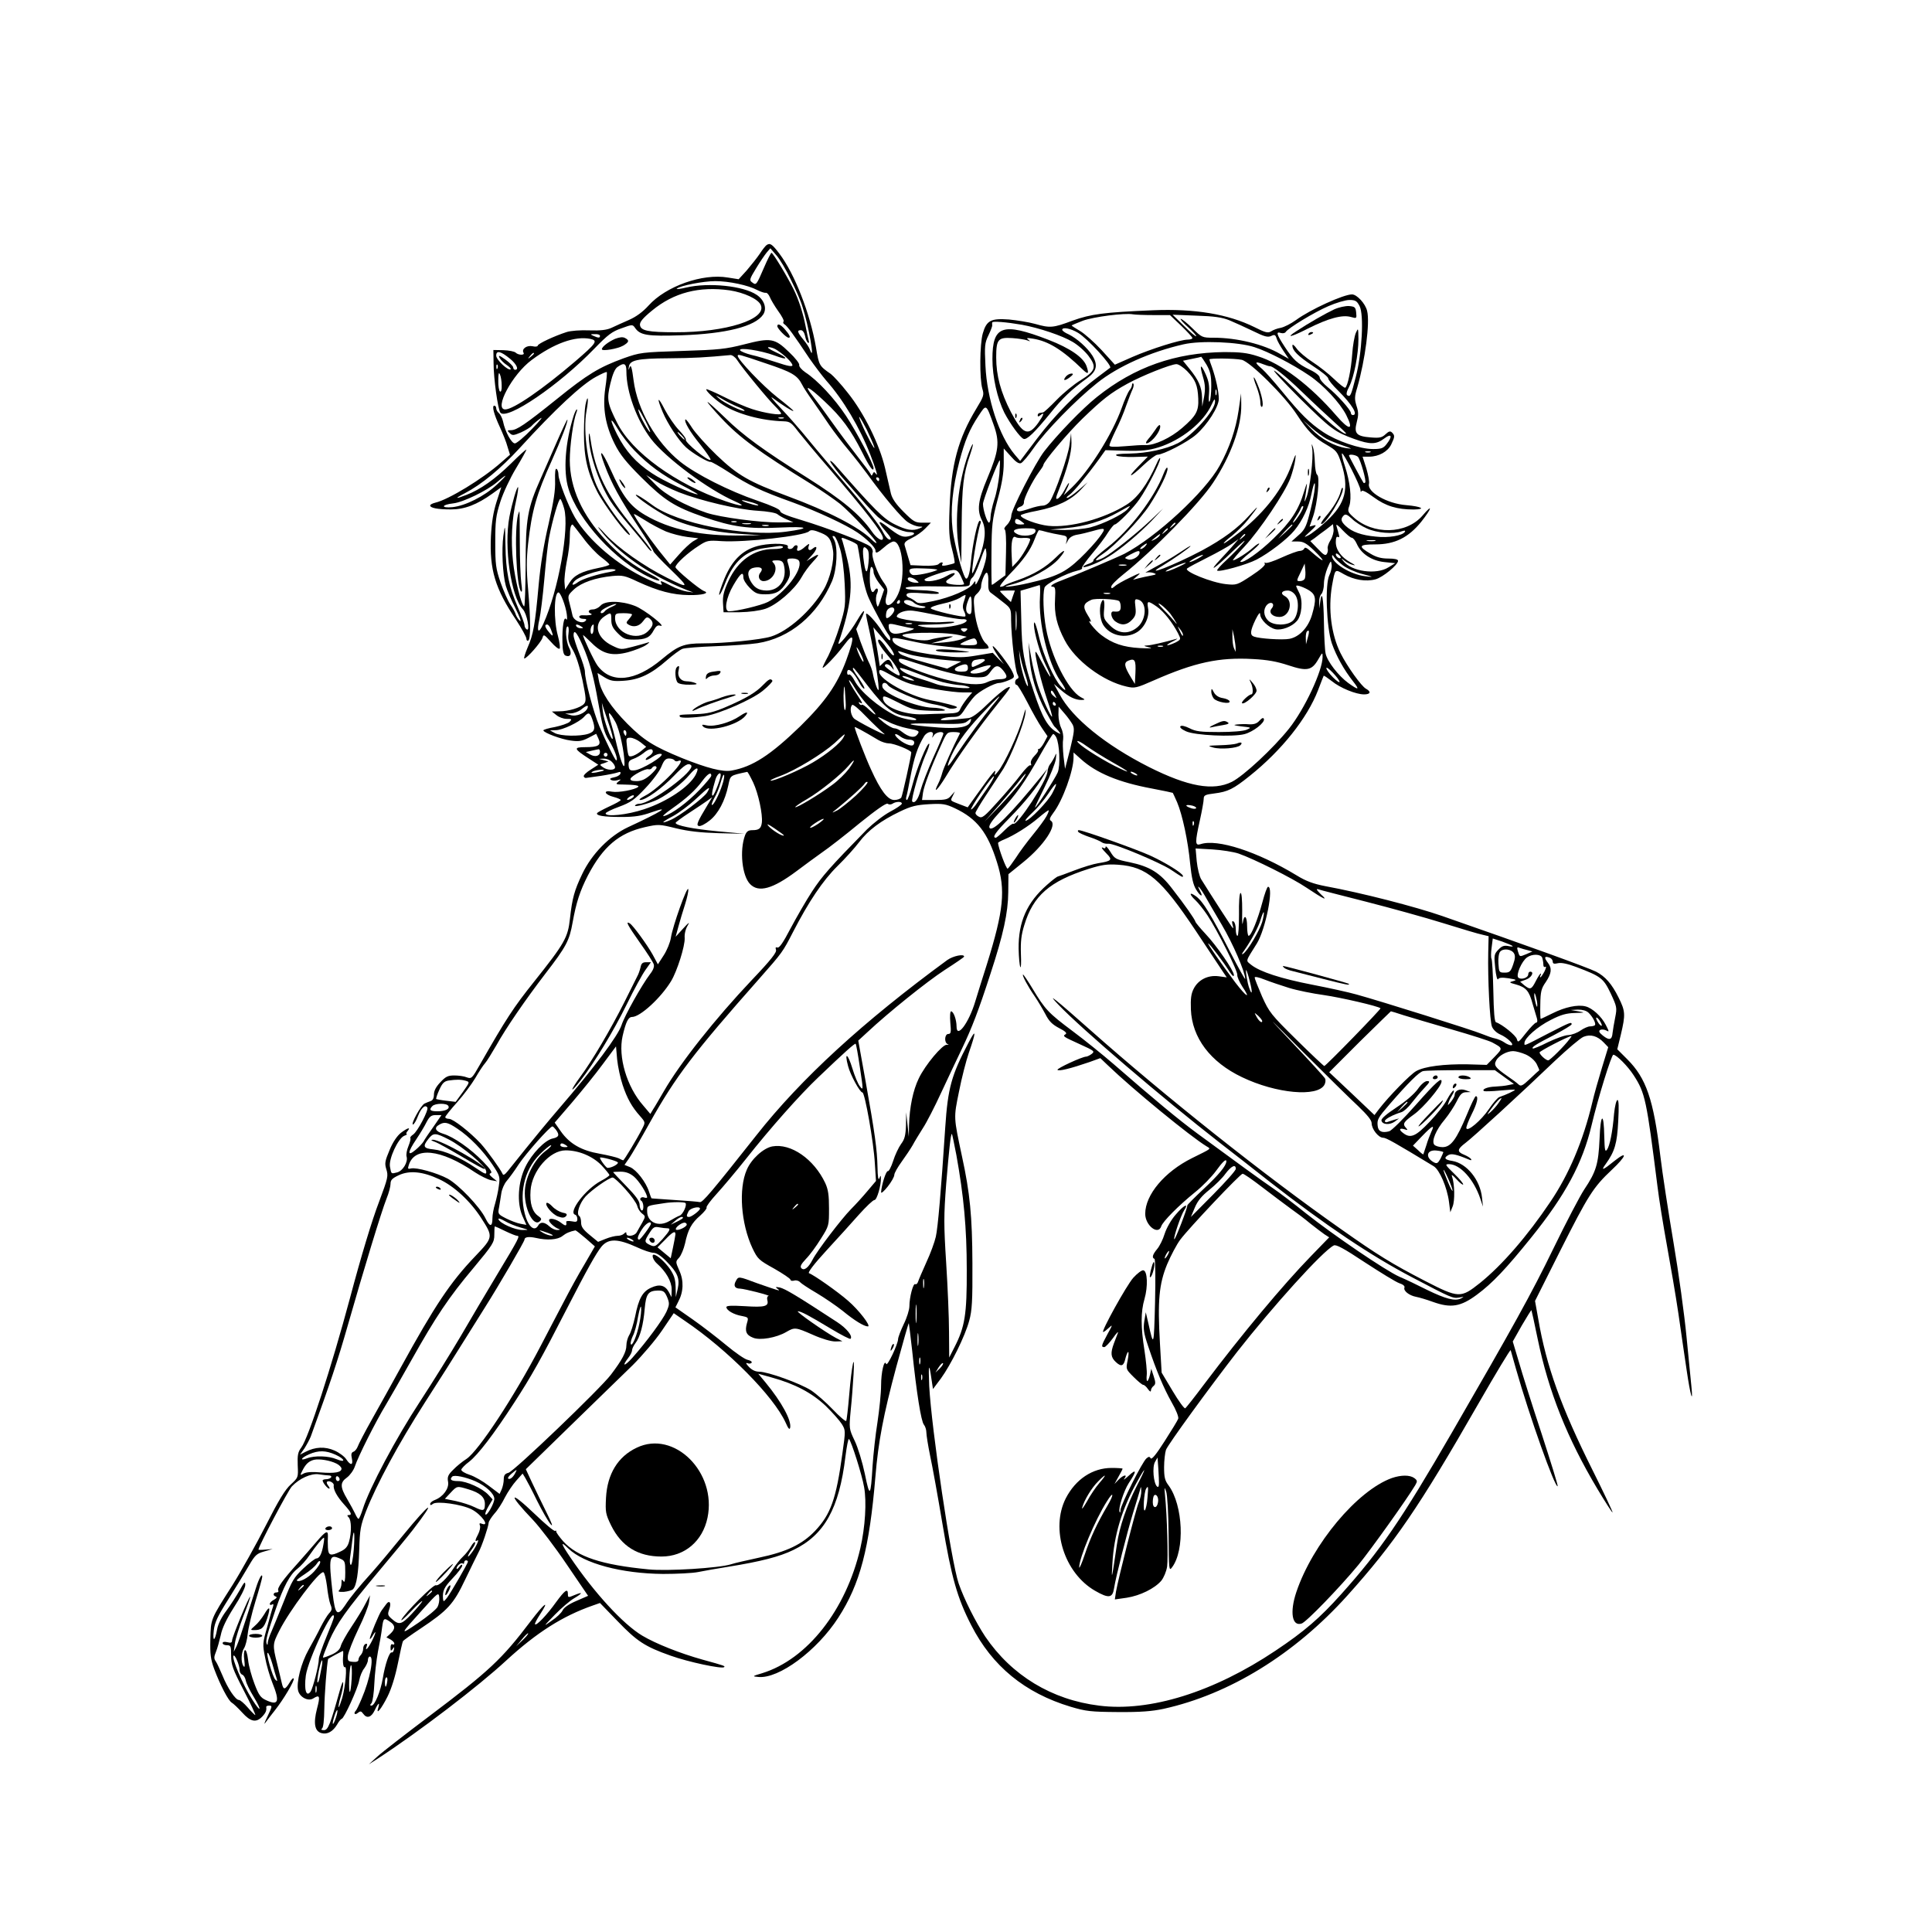 <?xml version="1.0" standalone="no"?>
<!DOCTYPE svg PUBLIC "-//W3C//DTD SVG 20010904//EN"
 "http://www.w3.org/TR/2001/REC-SVG-20010904/DTD/svg10.dtd">
<svg version="1.0" xmlns="http://www.w3.org/2000/svg"
 width="1024pt" height="1024pt" viewBox="0 0 1024 1024"
 preserveAspectRatio="xMidYMid meet">
<g transform="translate(0,1024) scale(0.1,-0.1)"
fill="#000000" stroke="none">
<path d="M4064 8942 c-6 -4 -23 -25 -37 -47 -15 -22 -46 -61 -69 -88 l-43 -47
-57 9 c-134 23 -329 -46 -421 -149 -30 -33 -65 -59 -104 -76 -32 -14 -74 -33
-93 -42 -25 -11 -57 -15 -117 -13 -45 2 -99 -2 -120 -9 -65 -21 -153 -62 -153
-72 0 -5 -13 -7 -28 -3 -31 6 -59 -15 -47 -35 8 -14 -28 -13 -42 1 -6 6 -35
12 -65 13 l-53 1 1 -70 c0 -81 23 -245 36 -262 34 -43 312 146 498 339 72 74
94 91 144 108 57 21 59 21 72 2 27 -39 65 -45 247 -39 235 8 390 47 432 110
21 32 6 77 -34 104 -70 48 -255 67 -374 39 -33 -8 -55 -10 -50 -6 17 16 141
40 204 40 73 0 175 -22 222 -47 18 -9 38 -16 45 -15 6 2 16 -8 22 -22 5 -13
25 -47 44 -74 20 -27 33 -52 29 -56 -4 -4 -2 -11 5 -15 14 -8 50 -57 131 -179
27 -39 68 -93 91 -120 89 -100 177 -248 233 -392 30 -78 43 -121 29 -101 -8
11 -11 11 -16 0 -5 -12 -7 -12 -12 -1 -3 7 -33 47 -66 89 -33 42 -95 124 -136
182 -41 58 -89 123 -105 143 -52 65 -23 52 63 -29 91 -85 139 -150 200 -271
38 -77 60 -106 60 -83 0 22 -90 192 -146 277 -61 92 -151 189 -216 231 -20 14
-34 31 -32 38 3 7 -21 38 -53 68 -77 75 -98 78 -238 42 -98 -25 -134 -29 -330
-35 -215 -7 -222 -8 -310 -39 -129 -47 -192 -85 -355 -217 -167 -134 -211
-164 -242 -164 -20 0 -21 -2 -7 -15 14 -14 20 -14 60 3 24 11 51 27 58 36 8 9
28 26 45 38 17 12 -3 -13 -44 -55 -41 -43 -82 -77 -91 -77 -18 0 -52 62 -63
117 -4 17 -14 37 -22 44 -8 6 -14 18 -14 25 0 8 -5 14 -10 14 -14 0 -3 -44 30
-115 15 -33 34 -79 40 -103 l13 -42 -48 -42 c-97 -86 -278 -196 -347 -212 -16
-4 -28 -10 -28 -15 0 -13 39 -21 110 -21 72 0 138 25 220 84 l47 34 -25 -77
c-17 -54 -26 -107 -30 -184 -8 -176 22 -276 133 -442 30 -46 55 -91 55 -100 0
-9 5 -13 10 -10 13 8 13 109 -1 273 -9 101 -9 157 0 240 20 177 44 261 126
442 47 105 88 211 82 216 -1 2 -26 -50 -54 -114 -28 -64 -67 -153 -87 -198
-70 -157 -80 -212 -80 -461 -1 -121 -4 -219 -8 -217 -16 10 -49 144 -59 239
-12 111 -6 226 17 324 8 35 12 66 10 69 -6 5 -32 -85 -46 -157 -30 -160 8
-422 71 -490 22 -23 40 -119 21 -107 -7 4 -12 14 -12 22 0 9 -16 52 -36 97
-47 108 -63 188 -65 327 -2 113 -2 114 -11 50 -10 -73 -4 -204 13 -265 6 -22
29 -76 51 -119 22 -44 33 -74 24 -67 -8 7 -18 22 -22 33 -3 11 -16 36 -29 54
-13 19 -36 72 -52 117 -25 73 -28 95 -28 212 0 114 3 141 27 216 15 47 52 126
83 177 30 50 55 95 55 99 0 4 -37 -29 -82 -74 -85 -83 -161 -137 -236 -166
-61 -24 -65 -20 -8 9 88 46 190 130 291 240 188 206 329 337 404 377 29 16 54
27 57 25 2 -3 -1 -41 -8 -86 -15 -106 1 -197 50 -295 28 -56 59 -95 141 -177
124 -123 176 -156 331 -210 154 -53 234 -64 405 -56 151 7 166 -4 30 -22 -214
-28 -577 44 -707 141 -47 35 -88 60 -88 54 0 -11 110 -87 169 -116 91 -47 236
-81 376 -90 l120 -8 -96 -1 c-224 -4 -386 30 -521 109 -79 47 -118 98 -183
243 -45 100 -66 115 -31 23 37 -100 83 -183 175 -322 47 -71 85 -133 84 -136
-1 -4 40 -48 93 -99 100 -97 98 -102 -21 -42 -121 60 -259 158 -325 229 -34
38 -49 50 -32 28 96 -126 266 -244 462 -322 l35 -13 -35 5 c-19 3 -57 16 -83
30 -54 28 -61 30 -52 15 9 -15 0 -13 -72 20 -156 71 -314 205 -386 328 -36 62
-87 195 -87 226 0 14 -5 28 -10 31 -7 4 -9 -17 -8 -62 2 -50 -7 -109 -34 -228
-25 -106 -43 -215 -53 -325 -19 -212 -28 -263 -59 -333 -13 -31 -21 -57 -17
-57 14 0 88 85 96 109 6 21 9 19 45 -21 21 -24 41 -40 46 -36 4 5 0 35 -9 68
-23 81 -21 230 3 230 11 0 38 -70 44 -115 3 -23 2 -34 -3 -27 -12 20 -22 -42
-20 -122 1 -48 6 -67 17 -71 26 -10 35 11 18 43 -17 33 -22 112 -7 112 5 0 7
-17 4 -39 -4 -30 1 -49 23 -86 18 -31 36 -88 51 -159 20 -98 21 -112 8 -127
-19 -20 -81 -39 -131 -39 l-39 -1 24 -19 c13 -11 37 -20 54 -20 28 0 30 -1 16
-16 -9 -8 -44 -20 -77 -27 -34 -6 -62 -14 -62 -18 0 -12 96 -48 146 -54 41 -6
59 -3 92 14 l42 22 12 -26 c16 -35 0 -45 -71 -45 -63 0 -60 -9 21 -61 l49 -32
-40 -26 c-23 -14 -39 -30 -37 -36 2 -5 7 -9 12 -8 5 1 41 6 79 11 39 6 78 14
89 18 14 5 17 3 14 -7 -3 -8 -18 -16 -34 -19 -19 -4 -25 -8 -16 -13 7 -5 22
-6 35 -2 20 6 21 5 4 -8 -16 -13 -13 -15 25 -15 61 -1 89 -5 80 -13 -18 -15
-104 -31 -138 -25 -49 10 -42 -15 9 -28 20 -5 37 -13 37 -16 0 -4 -27 -19 -60
-34 -32 -15 -62 -31 -65 -35 -8 -14 34 -21 130 -21 70 0 106 6 159 25 106 37
52 3 -125 -79 -98 -46 -192 -141 -243 -248 -42 -88 -53 -128 -65 -236 -11
-101 -27 -130 -191 -336 -108 -135 -147 -195 -286 -438 -42 -74 -45 -77 -70
-68 -14 6 -44 10 -66 10 -34 0 -46 -6 -74 -36 -23 -24 -34 -45 -34 -65 0 -19
-6 -31 -18 -35 -9 -3 -24 -9 -32 -13 -19 -9 -75 -111 -61 -111 5 0 17 20 26
44 17 44 39 64 50 46 8 -13 -51 -126 -75 -143 -11 -7 -18 -16 -15 -19 3 -3 -2
-22 -10 -42 -9 -21 -13 -46 -10 -56 9 -28 -20 -77 -51 -84 -31 -8 -30 -9 -37
30 -8 41 43 150 75 164 13 5 19 9 14 9 -5 1 -3 8 4 16 19 23 1 18 -35 -9 -20
-16 -43 -49 -60 -91 -24 -57 -27 -70 -18 -100 12 -38 10 -46 -38 -175 -37 -96
-95 -288 -154 -510 -99 -369 -220 -741 -258 -792 -18 -24 -21 -40 -19 -94 3
-65 3 -65 -37 -102 -30 -27 -65 -85 -132 -217 -50 -98 -129 -240 -176 -315
-119 -187 -115 -178 -118 -289 -2 -78 2 -107 20 -156 32 -86 75 -168 93 -179
9 -5 34 -29 56 -53 44 -49 74 -55 106 -21 19 20 24 33 21 51 0 4 6 7 14 7 20
0 19 -2 -10 -63 -14 -29 -17 -41 -8 -27 10 13 32 43 50 65 46 58 104 156 100
168 -2 6 -12 -3 -22 -21 -24 -39 -33 -40 -41 -4 -3 15 -15 61 -25 104 -25 99
-24 105 11 174 54 108 212 318 234 311 6 -2 14 -35 19 -73 4 -38 12 -81 18
-97 10 -23 9 -31 -7 -48 -10 -11 -29 -43 -44 -72 -14 -29 -43 -83 -64 -120
-40 -71 -66 -173 -56 -217 8 -35 53 -59 80 -42 35 22 38 13 20 -55 -20 -78
-12 -120 25 -129 30 -8 60 9 82 46 9 17 21 30 24 30 12 0 86 162 93 204 4 22
16 51 27 64 10 14 19 33 19 43 0 11 5 19 10 19 24 0 1 -121 -43 -223 -13 -31
-27 -60 -31 -64 -14 -14 -5 -25 10 -12 14 11 18 11 29 -4 19 -27 43 -20 61 18
18 39 29 47 19 14 -14 -43 16 -7 49 59 21 42 41 107 55 176 12 60 24 113 27
118 3 4 44 34 91 65 147 98 177 131 239 262 31 64 62 128 70 143 18 32 53 137
54 157 0 7 14 29 30 48 17 18 42 57 56 86 15 29 42 69 60 89 l34 38 14 -23 c7
-12 36 -66 62 -120 27 -54 59 -110 72 -125 15 -18 8 3 -22 63 -25 50 -59 121
-77 159 l-32 69 237 231 c131 127 279 272 330 321 50 50 120 132 154 182 l63
93 58 -40 c228 -154 471 -400 535 -540 14 -32 21 -40 24 -27 8 38 -45 136
-130 239 l-39 47 72 -20 c123 -34 213 -82 285 -150 36 -35 74 -78 86 -97 20
-33 20 -34 3 -155 -33 -242 -62 -323 -145 -411 -68 -71 -150 -111 -298 -142
-64 -14 -131 -29 -148 -35 -64 -20 -338 -37 -436 -27 -250 24 -378 67 -453
149 -21 24 -38 48 -37 52 1 5 -1 6 -6 3 -5 -3 -53 37 -107 89 -138 132 -145
110 -10 -31 36 -38 117 -144 179 -236 l113 -166 -62 -27 c-40 -17 -66 -35 -73
-50 -6 -13 -32 -38 -58 -55 -46 -33 -46 -33 17 32 35 36 81 75 102 87 47 28
48 36 2 17 -33 -14 -35 -14 -35 5 0 33 -16 21 -63 -43 -47 -66 -103 -125 -111
-117 -3 3 9 26 26 52 54 83 24 61 -49 -35 -152 -201 -219 -264 -538 -504 -126
-95 -250 -191 -275 -214 l-45 -41 50 32 c220 144 530 381 678 518 161 148 299
236 460 292 l37 13 93 -96 c103 -107 145 -135 281 -183 91 -33 273 -72 284
-61 6 6 5 7 -115 40 -118 33 -247 84 -319 127 -102 61 -255 228 -382 416 -50
74 -53 88 -10 46 83 -80 282 -133 502 -135 72 0 156 4 186 10 30 6 102 19 160
28 173 28 271 53 345 89 164 79 243 219 276 495 7 55 15 97 19 93 13 -14 69
-190 80 -255 14 -77 6 -211 -20 -324 -76 -327 -281 -588 -520 -662 -54 -16
-54 -17 -21 -20 109 -11 311 139 424 314 116 179 165 367 197 749 15 182 42
326 111 582 35 128 64 231 66 230 1 -2 9 -68 18 -148 23 -222 47 -372 62 -390
7 -8 13 -27 13 -41 0 -14 9 -70 20 -124 12 -55 41 -216 65 -359 48 -286 79
-395 153 -539 111 -217 284 -359 527 -432 81 -24 106 -27 250 -28 119 -1 181
4 242 17 349 77 694 289 974 600 249 277 380 468 694 1016 93 162 170 290 172
285 1 -5 14 -49 28 -99 70 -247 208 -635 221 -622 3 2 -36 127 -85 278 -50
151 -104 322 -121 382 l-32 107 48 85 c27 46 50 83 51 81 1 -1 16 -69 33 -152
58 -280 156 -526 317 -796 42 -70 78 -126 80 -124 2 2 -45 102 -105 222 -168
336 -246 553 -289 804 l-17 95 133 265 c150 297 175 337 275 431 76 71 86 104
14 47 -64 -52 -75 -55 -47 -17 48 67 60 109 66 227 4 75 3 112 -4 112 -6 0
-14 -33 -18 -72 -8 -98 -23 -172 -38 -192 -10 -13 -12 0 -14 70 -2 134 -20
125 -25 -13 -6 -133 -18 -173 -81 -267 -22 -33 -96 -174 -164 -314 -115 -237
-215 -417 -536 -972 -271 -468 -381 -628 -589 -860 -113 -126 -195 -197 -348
-299 -327 -219 -666 -325 -934 -291 -252 31 -464 160 -604 366 -51 77 -113
200 -141 282 -40 117 -144 820 -156 1047 -5 114 -1 128 12 36 l8 -53 42 56
c53 73 128 224 150 306 15 54 18 104 17 305 -1 249 -13 372 -55 565 -45 212
-45 203 -16 345 14 72 38 164 52 205 40 115 39 132 -1 55 -91 -173 -110 -240
-124 -450 -22 -335 -39 -533 -50 -580 -6 -27 -28 -88 -50 -135 -21 -47 -41
-93 -44 -103 -3 -10 -10 -16 -15 -13 -11 7 -31 -70 -31 -117 0 -18 -13 -61
-30 -95 -16 -34 -30 -70 -30 -80 -1 -27 -57 -146 -63 -131 -10 28 -27 -43 -27
-114 0 -40 -9 -127 -19 -194 -11 -68 -22 -171 -26 -230 -10 -168 -15 -173 -41
-45 -13 62 -37 141 -54 176 -30 63 -30 65 -21 162 6 55 12 140 15 189 8 134
-10 49 -23 -108 -6 -71 -13 -133 -16 -138 -3 -4 -35 23 -71 61 -36 38 -88 83
-115 101 -58 37 -229 99 -275 99 -20 0 -39 9 -55 26 -15 16 -18 23 -7 19 9 -4
19 -2 22 3 3 5 -7 12 -22 15 -15 3 -65 38 -112 77 -47 39 -127 101 -177 136
l-93 65 15 30 c28 52 30 111 6 164 -21 48 -21 48 -2 69 11 12 25 46 32 76 15
72 34 108 81 148 21 19 36 38 33 42 -3 5 21 37 53 72 32 35 102 118 156 186
128 162 285 339 383 432 138 132 194 182 198 178 3 -2 13 -59 23 -127 18 -119
18 -122 0 -99 -10 12 -28 55 -40 95 -24 80 -44 91 -23 13 12 -47 63 -140 76
-140 13 0 60 -265 66 -377 l6 -92 -44 -52 c-24 -29 -64 -73 -89 -98 -51 -52
-179 -220 -203 -267 -22 -43 -45 -60 -59 -46 -9 9 -3 21 24 50 20 20 55 68 79
107 43 68 43 70 43 160 0 70 -4 100 -20 135 -60 127 -182 212 -281 194 -47 -9
-111 -67 -135 -124 -44 -101 -31 -284 30 -415 28 -58 33 -63 116 -109 47 -27
86 -53 86 -59 0 -5 9 -7 20 -4 10 3 24 -1 30 -8 6 -7 45 -33 88 -58 42 -25
105 -68 139 -95 62 -51 113 -82 133 -82 19 0 -48 87 -105 136 -56 49 -183 138
-207 146 -8 3 25 47 92 120 58 63 136 149 173 191 38 42 74 77 82 77 13 0 36
79 34 118 0 14 -2 13 -8 -3 -6 -13 -9 9 -10 60 -2 91 -13 175 -65 465 l-37
205 49 45 c111 104 314 267 409 329 56 36 103 68 103 71 1 16 -58 4 -89 -18
-445 -326 -775 -628 -1012 -929 -238 -301 -286 -358 -300 -354 -8 2 -68 7
-134 11 -66 5 -121 8 -122 9 -1 1 -7 16 -13 35 -16 51 -67 116 -100 130 l-30
12 25 36 c13 19 62 103 108 186 139 248 232 370 584 768 120 136 122 139 176
244 83 161 158 273 236 350 42 41 93 98 114 126 48 64 117 115 215 162 62 30
89 36 157 40 72 4 88 1 137 -22 116 -55 173 -128 222 -285 47 -148 36 -255
-53 -541 -22 -69 -50 -158 -62 -198 -34 -114 -99 -200 -99 -132 0 35 -16 80
-29 80 -5 0 -7 -26 -4 -60 5 -51 3 -60 -11 -60 -19 0 -23 -45 -3 -54 7 -3 6
-5 -4 -3 -23 3 -115 -107 -149 -178 -31 -64 -49 -152 -52 -250 l-1 -60 -7 65
-7 65 -1 -68 c-2 -55 -7 -75 -26 -100 -13 -18 -32 -58 -42 -90 -10 -31 -23
-56 -28 -54 -10 3 -34 -75 -36 -112 0 -8 16 6 35 30 19 24 35 52 35 62 0 10
18 41 39 70 21 29 47 68 58 87 10 19 35 60 54 90 20 30 64 116 98 190 35 74
84 180 111 235 51 107 86 197 150 395 68 207 93 323 94 431 l1 96 79 64 c109
88 181 197 146 219 -10 6 -6 16 13 42 49 64 107 223 107 293 l0 27 39 -35 c82
-74 199 -123 376 -156 59 -11 109 -22 111 -23 1 -2 12 -24 23 -50 28 -66 58
-206 69 -325 8 -76 16 -112 32 -138 23 -38 40 -42 20 -6 -21 39 -2 21 23 -21
13 -24 55 -95 92 -158 60 -101 124 -250 125 -288 0 -7 -36 58 -81 145 -102
199 -142 264 -179 292 -37 27 -39 13 -4 -20 14 -13 43 -49 63 -79 52 -78 163
-298 159 -318 -1 -9 11 -36 26 -60 48 -71 23 -57 -36 20 -77 103 -150 208
-144 208 6 0 82 -100 113 -150 14 -21 22 -29 23 -18 0 23 -91 156 -151 219
-28 30 -52 59 -53 64 -3 13 -56 89 -124 176 -64 84 -119 117 -224 139 -74 15
-80 18 -103 56 -13 21 -25 33 -25 26 0 -7 -4 -10 -10 -7 -19 11 -10 -4 17 -31
31 -31 24 -38 -47 -49 -25 -4 -81 -21 -125 -38 -44 -17 -83 -31 -87 -32 -5 0
-31 -20 -59 -45 -106 -93 -152 -196 -150 -339 1 -46 5 -89 9 -96 4 -8 5 24 3
71 -2 64 2 100 18 151 47 156 134 232 341 298 71 22 97 26 157 22 152 -11 227
-75 412 -352 69 -104 134 -202 144 -217 l19 -28 -44 6 c-56 7 -107 -19 -131
-66 -14 -27 -17 -53 -15 -110 6 -150 103 -279 271 -359 181 -87 401 -107 437
-40 6 11 7 26 3 33 -4 8 -79 90 -167 183 -154 163 -152 162 55 -47 118 -118
247 -245 287 -282 50 -48 72 -75 72 -91 0 -31 36 -77 61 -77 16 0 62 -26 268
-151 31 -19 71 -112 81 -189 l7 -55 12 30 c13 30 11 121 -3 160 -5 13 3 8 23
-14 17 -19 33 -32 36 -29 3 3 -18 29 -47 57 -48 47 -51 51 -28 51 59 0 132
-81 166 -183 l14 -42 -5 48 c-10 94 -81 181 -157 194 -41 6 -48 17 -20 32 16
8 42 3 106 -24 13 -6 17 -5 13 2 -4 6 -20 16 -37 23 -39 16 -37 29 8 63 40 30
287 256 475 436 66 62 133 119 150 126 37 15 74 5 108 -31 l23 -24 -33 -108
c-18 -59 -42 -143 -52 -187 -48 -201 -123 -379 -222 -525 -121 -180 -255 -335
-373 -430 -102 -81 -112 -81 -291 11 -176 91 -252 138 -443 273 -409 287 -939
709 -1328 1054 -187 166 -243 211 -171 136 120 -126 553 -496 852 -729 71 -55
193 -150 270 -211 293 -228 532 -389 752 -504 211 -111 215 -112 249 -107 27
5 28 5 9 -5 -32 -15 -79 -3 -180 46 -49 25 -114 56 -145 69 -73 32 -352 222
-497 337 -62 50 -141 110 -175 133 -59 40 -195 139 -399 289 -98 72 -232 183
-443 367 -59 51 -158 131 -220 177 -127 95 -145 114 -211 224 -26 43 -49 77
-51 75 -5 -5 26 -63 62 -115 17 -25 42 -67 57 -95 19 -38 37 -55 73 -74 32
-16 43 -27 34 -32 -17 -11 -15 -12 77 -54 75 -34 79 -37 61 -51 -11 -8 -24
-14 -29 -14 -21 0 -157 -63 -152 -70 6 -9 70 7 169 41 l58 21 42 -40 c130
-125 436 -376 522 -428 23 -14 29 -9 -78 -62 -145 -72 -248 -194 -248 -295 0
-62 69 -116 85 -66 9 26 91 109 180 181 39 31 88 82 110 112 35 49 55 67 55
51 0 -23 -42 -73 -119 -145 -49 -46 -89 -86 -88 -89 3 -9 -64 -183 -69 -179
-6 7 35 127 52 153 28 43 -2 28 -45 -23 -23 -26 -48 -70 -58 -101 -9 -30 -27
-66 -40 -81 -24 -29 -29 -46 -14 -52 5 -2 6 -102 3 -233 -6 -233 -7 -237 -35
-110 l-14 60 -8 -48 c-6 -40 -3 -62 20 -130 45 -135 83 -224 125 -299 24 -41
38 -78 35 -87 -3 -9 -36 -63 -72 -119 -44 -69 -68 -99 -74 -91 -6 10 -10 10
-22 0 -22 -17 -137 -247 -138 -274 0 -12 -3 -17 -5 -10 -8 18 23 113 49 153
42 63 42 78 1 40 -21 -19 -32 -27 -25 -17 20 25 -4 21 -30 -5 l-22 -23 21 38
c12 21 22 40 22 43 0 2 -26 4 -58 4 -101 0 -191 -60 -243 -161 -82 -162 -8
-396 155 -490 73 -42 93 -39 101 14 9 59 69 295 100 397 15 47 30 99 35 115 8
30 8 30 9 4 1 -15 -5 -42 -13 -61 -16 -37 -109 -406 -121 -474 l-6 -41 63 9
c71 11 148 49 183 90 13 16 27 49 31 75 6 44 0 270 -11 378 -4 45 -4 47 6 20
6 -17 12 -113 13 -227 1 -188 2 -197 18 -175 69 91 59 329 -18 434 -20 26 -24
44 -24 97 0 35 5 77 10 92 11 29 228 327 377 519 189 241 452 533 512 564 12
7 53 -15 166 -90 83 -54 164 -104 182 -110 19 -6 30 -15 27 -23 -7 -17 25 -42
61 -49 17 -3 57 -15 90 -27 95 -34 147 -26 234 39 81 60 153 136 286 301 183
227 273 395 321 597 33 140 105 373 115 373 17 0 78 -62 108 -109 61 -94 68
-129 126 -588 8 -68 31 -208 50 -313 19 -104 47 -267 61 -362 14 -95 33 -231
44 -302 19 -130 35 -185 25 -85 -3 29 -15 149 -26 264 -11 116 -42 341 -69
500 -27 160 -59 367 -70 460 -36 299 -75 411 -175 511 l-53 53 19 78 c25 106
24 124 -12 196 -36 73 -71 112 -119 137 -46 23 -364 138 -815 295 -144 50
-427 123 -623 159 -61 12 -100 26 -150 57 -208 126 -420 195 -509 165 -29 -9
-30 7 -3 128 11 50 20 100 20 112 0 19 7 23 57 29 71 9 100 23 187 93 169 135
305 306 362 454 15 40 29 75 30 77 2 1 20 -11 42 -28 45 -37 129 -71 172 -71
34 0 39 14 10 30 -24 13 -99 117 -135 189 -49 99 -66 233 -45 357 17 91 14 89
63 61 53 -30 116 -41 168 -27 39 11 119 77 119 98 0 8 -19 12 -52 12 -36 0
-63 7 -93 25 -69 40 -64 50 24 50 104 0 176 36 244 120 57 72 63 99 7 33 -86
-100 -263 -104 -367 -8 -30 27 -31 32 -21 60 13 40 4 125 -23 208 -12 35 -19
66 -16 69 7 7 97 -171 98 -194 0 -10 3 -13 5 -6 4 8 27 -4 65 -32 64 -47 124
-65 212 -65 68 1 42 16 -39 23 -103 8 -209 70 -198 113 3 11 -4 47 -14 82
l-20 62 35 0 c51 0 99 27 117 65 19 40 20 47 4 63 -9 9 -17 7 -34 -9 -19 -18
-32 -21 -79 -17 -76 6 -89 21 -74 80 10 38 10 54 -1 87 -11 36 -11 49 4 98 42
147 68 344 52 406 -9 38 -54 87 -80 87 -45 0 -221 -80 -297 -136 -26 -19 -62
-37 -80 -41 -19 -3 -42 -12 -52 -19 -16 -10 -30 -7 -89 23 -140 69 -316 98
-536 89 -262 -11 -329 -20 -427 -55 -104 -39 -119 -40 -200 -17 -33 9 -95 19
-137 23 -96 7 -119 -5 -139 -74 -16 -56 -18 -240 -2 -294 10 -32 7 -40 -33
-106 -95 -157 -133 -296 -141 -525 -5 -123 -2 -160 13 -218 10 -38 16 -71 13
-74 -2 -2 -19 -7 -38 -11 -23 -5 -31 -4 -27 4 9 14 -7 14 -20 1 -6 -6 -41 -10
-80 -8 l-68 3 -13 44 c-7 24 -15 52 -18 61 -4 14 5 23 38 39 24 11 56 34 72
51 l29 30 -44 0 c-39 0 -48 5 -101 58 -40 40 -60 69 -67 97 -5 22 -19 83 -31
135 -29 124 -111 291 -198 399 -35 45 -76 89 -89 99 -62 43 -63 45 -79 141
-31 180 -113 390 -194 497 -38 50 -49 58 -67 46z m128 -185 c25 -50 53 -114
61 -142 33 -99 69 -306 40 -229 -3 10 -19 35 -35 54 -32 39 -35 50 -13 50 9 0
18 -12 22 -30 3 -17 10 -33 15 -36 6 -4 8 1 4 12 -3 11 -10 44 -16 74 -13 68
-37 143 -63 195 -32 66 -110 195 -118 195 -3 0 -21 -35 -39 -77 -41 -95 -42
-96 -63 -80 -16 11 -15 17 20 74 21 35 47 73 57 85 l19 22 32 -37 c18 -20 53
-79 77 -130z m-324 -56 c77 -12 150 -46 164 -77 35 -76 -185 -146 -452 -145
-145 0 -184 8 -188 38 -2 16 14 36 64 77 115 95 250 130 412 107z m3338 -83
c24 -47 13 -249 -20 -376 -26 -101 -29 -107 -45 -97 -7 4 -4 20 10 46 26 51
49 172 49 252 -1 60 -1 61 -14 32 -7 -16 -16 -67 -19 -112 -6 -84 -24 -170
-37 -178 -4 -2 -30 18 -59 46 -29 28 -80 68 -114 90 -34 22 -72 54 -84 71 -13
18 -23 26 -23 17 0 -27 28 -55 109 -109 45 -29 81 -58 81 -66 0 -7 24 -37 53
-65 75 -75 107 -129 77 -129 -5 0 -10 5 -10 11 0 16 -74 98 -123 137 -23 19
-42 41 -42 50 0 10 -20 27 -52 42 -67 33 -88 52 -135 124 -43 66 -46 80 -19
71 11 -3 22 -1 26 6 13 20 149 103 225 136 41 18 92 33 112 33 32 0 40 -5 54
-32z m-1093 -48 l88 0 60 -57 c32 -31 59 -60 59 -65 0 -4 -11 -8 -24 -8 -40 0
-195 -49 -294 -92 l-93 -41 -70 77 c-39 42 -91 88 -115 102 -24 14 -44 27 -44
29 0 1 27 13 59 25 57 21 222 42 266 34 11 -2 60 -4 108 -4z m404 -28 c29 -12
85 -38 125 -57 59 -29 77 -34 95 -26 18 9 23 7 29 -12 3 -12 20 -42 36 -66
l29 -43 -46 26 c-87 51 -229 86 -352 86 -61 0 -63 1 -113 50 -28 28 -56 50
-62 50 -5 0 12 -20 39 -44 26 -24 46 -46 43 -48 -3 -3 -32 22 -65 55 l-60 59
125 -5 c97 -3 137 -9 177 -25z m-1102 -23 c93 -17 215 -58 270 -91 28 -16 65
-49 84 -74 45 -59 38 -80 -41 -129 -35 -21 -92 -68 -127 -104 -35 -36 -68 -67
-73 -67 -4 -1 -12 -2 -18 -3 -5 0 -10 -6 -10 -12 0 -8 5 -8 15 1 23 19 18 2
-12 -41 -53 -74 -82 -62 -145 57 -54 105 -78 193 -78 290 0 96 10 107 86 102
32 -2 68 -8 79 -12 17 -7 17 -6 5 4 -12 9 -7 10 25 5 82 -13 156 -59 263 -163
30 -29 35 -24 21 17 -16 46 -86 95 -202 140 -244 94 -297 76 -297 -102 0 -95
26 -209 63 -284 32 -61 84 -132 102 -139 17 -7 59 34 142 136 62 78 115 128
193 184 53 38 61 70 30 121 -26 41 -81 91 -126 113 -19 8 -34 19 -34 24 0 16
44 8 84 -16 49 -29 182 -174 170 -185 -5 -4 -36 -27 -69 -52 -104 -77 -225
-200 -318 -323 l-90 -119 -29 34 c-82 98 -147 295 -155 471 -5 105 -4 120 16
161 12 25 21 49 20 53 -1 5 -1 12 0 15 1 8 75 2 156 -12z m-2235 -59 c0 -12
-8 -12 -35 0 -18 8 -17 9 8 9 15 1 27 -3 27 -9z m-52 -16 c43 -9 34 -22 -80
-120 -172 -147 -327 -254 -370 -254 -62 0 37 186 140 262 118 88 230 128 310
112z m3521 -44 c72 -23 205 -92 290 -150 76 -51 163 -145 196 -209 42 -83 18
-85 -52 -4 -137 159 -292 277 -417 315 -55 18 -94 22 -176 22 -261 -3 -477
-79 -676 -238 -77 -61 -212 -201 -280 -289 -46 -60 -174 -309 -174 -340 0 -15
-10 -36 -22 -48 -13 -12 -18 -23 -13 -25 6 -3 9 -50 7 -123 l-3 -120 -34 -25
c-18 -14 -35 -26 -38 -26 -2 0 -3 75 -2 168 1 154 4 176 33 286 23 83 32 140
32 193 l0 76 38 -42 c25 -29 42 -40 53 -36 9 3 40 40 69 82 63 90 222 253 335
343 110 88 282 165 458 205 90 21 291 13 376 -15z m-2529 -17 c41 -27 80 -66
80 -79 0 -9 -25 -4 -82 15 -46 15 -107 34 -136 40 -28 7 -55 18 -59 24 -11 18
109 0 182 -27 76 -29 77 -15 1 20 -30 14 -43 24 -31 24 11 0 32 -7 45 -17z
m-1416 -45 c34 -28 48 -58 26 -58 -5 0 -10 6 -10 13 0 6 -19 25 -41 41 -34 24
-39 25 -31 9 6 -11 23 -28 37 -37 15 -10 24 -20 22 -23 -12 -11 -77 50 -77 72
0 30 24 24 74 -17z m126 28 c0 -2 -8 -10 -17 -17 -16 -13 -17 -12 -4 4 13 16
21 21 21 13z m1076 -33 c28 -44 169 -215 203 -247 17 -17 31 -33 31 -38 0 -11
-87 2 -154 24 -32 10 -99 39 -148 64 -50 25 -92 43 -94 41 -7 -6 48 -58 90
-84 74 -48 205 -83 320 -86 32 -1 41 -7 77 -55 23 -29 98 -120 168 -200 189
-220 281 -339 281 -364 0 -22 -33 -3 -59 35 -62 89 -156 167 -341 284 -230
144 -344 227 -437 319 -51 49 -93 87 -93 83 0 -4 32 -41 72 -84 97 -104 196
-177 478 -351 52 -32 121 -80 153 -105 56 -46 200 -200 192 -207 -2 -2 -13 6
-25 18 -65 65 -231 151 -445 230 -206 77 -264 110 -377 218 -53 51 -111 116
-129 143 -17 27 -33 48 -36 46 -9 -10 24 -67 80 -135 32 -41 56 -76 53 -79
-11 -11 -139 94 -131 107 3 4 -14 27 -37 51 -23 24 -56 73 -75 109 -37 73 -44
65 -11 -13 26 -63 86 -153 124 -188 34 -31 118 -81 130 -77 5 1 49 -24 97 -55
104 -68 169 -99 342 -161 128 -47 278 -117 339 -158 48 -32 96 -80 96 -95 0
-19 9 -16 47 17 18 17 41 30 49 30 48 0 66 -187 25 -277 -33 -75 -83 -82 -62
-9 8 30 6 40 -18 73 -31 43 -64 134 -56 155 3 8 -2 22 -12 31 -24 21 -228 99
-367 141 -74 22 -111 37 -111 47 0 9 -42 28 -120 55 -150 51 -326 140 -410
207 -128 103 -227 275 -247 432 -8 64 -14 84 -20 70 -8 -20 -8 -20 -5 0 4 36
43 45 212 46 135 1 198 5 326 17 9 1 25 -10 35 -25z m153 -19 c138 -46 167
-63 192 -112 7 -15 34 -56 60 -92 25 -36 64 -92 86 -125 23 -33 67 -91 100
-130 32 -38 76 -95 98 -125 85 -118 187 -240 219 -259 18 -12 44 -21 57 -22
22 0 23 -1 4 -9 -37 -16 -71 -10 -133 21 -59 29 -106 76 -314 313 -15 17 -27
27 -28 22 0 -8 50 -73 83 -108 7 -7 41 -47 77 -88 35 -41 78 -86 93 -100 46
-40 129 -80 165 -80 38 0 35 -15 -5 -23 -30 -6 -49 3 -110 51 -52 41 -55 30
-7 -26 25 -29 31 -42 20 -42 -9 0 -23 15 -32 33 -22 45 -85 125 -249 317 -77
91 -160 190 -184 220 -25 30 -76 88 -115 129 -39 41 -57 64 -41 52 54 -40 107
-73 110 -69 2 2 -37 35 -86 73 -75 59 -209 199 -209 219 0 10 8 8 149 -40z
m2336 -7 c20 -36 25 -57 25 -113 0 -38 -4 -75 -9 -82 -4 -7 -6 11 -3 41 3 41
-1 66 -17 102 -27 61 -35 55 -15 -13 12 -40 13 -64 6 -105 l-10 -52 -1 48 c-1
54 -18 93 -67 153 l-34 42 48 10 c26 5 48 10 49 11 1 0 14 -19 28 -42z m186
26 c44 -9 230 -193 293 -291 57 -87 91 -122 160 -161 49 -29 55 -35 75 -96 43
-133 23 -214 -77 -306 -37 -34 -80 -68 -97 -76 -27 -14 -26 -12 10 21 31 28
35 36 18 31 l-22 -6 19 55 c23 69 37 210 21 220 -6 4 -11 33 -12 64 -1 31 -5
68 -10 82 -8 22 -8 21 -4 -8 7 -49 -12 -211 -30 -257 -8 -22 -13 -29 -10 -15
3 14 7 43 10 65 4 32 2 28 -13 -20 -29 -97 -69 -159 -162 -249 -76 -74 -164
-135 -176 -123 -2 2 20 23 50 47 31 25 53 46 50 49 -2 2 -17 -7 -32 -21 -28
-26 -94 -68 -107 -68 -4 0 23 33 61 73 81 87 214 285 243 362 11 30 23 74 26
98 5 37 3 35 -19 -26 -45 -125 -138 -247 -267 -351 -46 -36 -87 -66 -92 -66
-5 0 13 18 41 39 27 22 67 61 88 88 58 73 62 84 9 25 -64 -72 -142 -129 -255
-190 -147 -78 -318 -144 -211 -82 60 36 151 100 151 106 0 3 -27 -14 -61 -37
-33 -22 -91 -56 -127 -75 -37 -20 -58 -32 -48 -29 10 3 28 2 40 -2 18 -6 16
-8 -14 -14 -19 -3 -48 -10 -65 -14 l-30 -8 25 22 c20 18 13 16 -40 -10 -36
-17 -73 -38 -82 -47 -15 -12 -18 -13 -18 -1 0 8 28 36 63 64 157 125 405 377
477 487 94 142 151 299 149 413 l-1 60 -13 -90 c-15 -101 -48 -198 -101 -294
-76 -138 -337 -379 -504 -466 -37 -19 -268 -117 -335 -142 -45 -16 -67 -33
-44 -33 12 0 14 -12 11 -65 -5 -77 9 -138 51 -218 56 -108 203 -218 328 -246
43 -10 52 -8 145 33 216 95 345 123 524 113 78 -4 127 -13 188 -33 99 -33 125
-28 159 31 22 38 23 39 23 13 0 -72 -95 -276 -178 -380 -84 -105 -240 -250
-303 -282 -99 -49 -231 -26 -440 79 -229 116 -406 259 -473 385 l-30 55 38
-33 c42 -36 75 -52 109 -52 20 1 20 2 -5 15 -67 37 -157 215 -184 365 -14 78
-18 180 -8 215 5 20 114 76 176 91 16 3 26 9 23 14 -2 4 22 38 54 76 32 38 70
88 84 112 15 23 31 42 35 42 14 0 101 89 132 135 41 59 110 195 109 214 0 9
-9 -3 -19 -27 -49 -110 -101 -181 -159 -217 -119 -75 -301 -124 -415 -112 -57
6 -146 39 -146 55 0 5 39 16 88 25 105 21 177 55 229 110 l38 41 -49 -42 c-27
-23 -54 -42 -60 -41 -6 0 -1 7 12 16 22 15 96 105 159 192 l32 45 108 -3 c86
-2 122 2 174 18 120 38 238 132 280 225 15 32 19 36 19 17 0 -47 -118 -179
-197 -220 -64 -32 -162 -53 -255 -55 -60 -1 -81 -4 -70 -11 9 -5 51 -8 92 -7
l74 2 -49 -50 c-67 -68 -46 -64 26 5 32 30 65 55 74 55 30 0 160 67 204 106
60 52 121 148 121 190 0 38 -16 110 -36 167 -8 20 -14 40 -14 42 0 7 133 6
171 -2z m116 -24 c15 -6 29 -10 31 -10 14 5 83 -49 175 -138 62 -60 140 -132
173 -162 34 -30 60 -56 59 -57 -10 -11 -116 77 -225 188 -69 70 -138 135 -155
145 -16 9 43 -55 131 -143 169 -167 188 -181 293 -219 83 -30 116 -29 158 3
38 29 46 13 12 -30 -17 -22 -28 -26 -72 -26 -69 0 -192 42 -264 90 -71 47
-121 97 -219 217 -41 50 -88 103 -104 117 -43 36 -41 44 7 25z m-4060 -21 c-3
-8 -6 -5 -6 6 -1 11 2 17 5 13 3 -3 4 -12 1 -19z m683 -16 c0 -110 55 -259
131 -359 78 -101 304 -269 444 -330 67 -30 36 -29 -51 1 -262 90 -495 259
-573 415 -52 103 -56 125 -36 208 12 50 24 78 38 88 35 25 47 19 47 -23z
m2972 1 c44 -46 56 -75 59 -145 3 -67 -11 -92 -85 -156 -61 -53 -147 -93 -194
-91 -15 1 -64 -2 -109 -6 -61 -5 -83 -4 -83 4 0 6 15 42 33 79 19 37 44 96 56
132 13 36 28 75 34 87 6 13 7 26 4 30 -4 3 -7 0 -7 -7 0 -7 -6 -21 -14 -29 -7
-9 -26 -51 -41 -94 -49 -137 -172 -333 -265 -422 l-42 -40 16 33 c9 17 14 32
11 32 -2 0 -13 -17 -24 -39 -11 -21 -27 -41 -35 -44 -12 -5 -11 4 6 46 44 110
68 199 67 250 l-2 52 -8 -61 c-8 -62 -76 -257 -104 -301 -9 -13 -25 -23 -39
-23 -13 0 -43 -7 -66 -15 -23 -8 -49 -15 -56 -15 -21 0 -17 18 5 25 11 3 19
14 18 23 -1 21 46 115 79 159 13 17 24 34 24 38 0 17 129 170 206 245 110 106
150 137 239 186 78 43 229 103 260 104 12 0 37 -17 57 -37z m-3633 -76 c1 -23
-3 -36 -9 -32 -5 3 -10 30 -9 58 0 38 3 47 9 32 5 -11 9 -37 9 -58z m3788 -49
c-3 -7 -5 -2 -5 12 0 14 2 19 5 13 2 -7 2 -19 0 -25z m-2537 -64 c23 -9 39
-19 36 -21 -7 -8 -108 41 -136 66 -21 19 -19 18 17 -3 24 -15 61 -33 83 -42z
m1356 -94 c34 -94 28 -140 -33 -285 -50 -119 -56 -170 -28 -224 23 -45 18
-107 -14 -195 -17 -43 -33 -81 -36 -84 -12 -12 25 219 42 264 3 7 1 14 -4 14
-12 0 -39 -128 -47 -218 -6 -68 -19 -102 -30 -84 -19 31 -57 178 -67 255 -12
102 -1 219 36 362 29 110 54 170 102 242 41 62 39 64 79 -47z m-1846 20 c17
-33 28 -60 26 -60 -7 0 -43 62 -55 93 -18 47 -3 29 29 -33z m733 13 c-7 -2
-19 -2 -25 0 -7 3 -2 5 12 5 14 0 19 -2 13 -5z m441 -60 c18 -38 36 -79 40
-93 6 -25 -43 66 -69 128 -24 56 -7 35 29 -35z m-1231 -111 c76 -78 147 -130
251 -184 50 -26 88 -48 84 -48 -25 -1 -183 71 -243 112 -85 56 -139 117 -184
205 -42 84 -39 101 5 27 19 -32 59 -83 87 -112z m3668 62 c19 -10 59 -26 89
-36 49 -17 51 -18 15 -13 -62 9 -136 50 -185 102 l-45 47 46 -41 c26 -23 62
-49 80 -59z m-3416 16 c10 -11 16 -20 13 -20 -3 0 -13 9 -23 20 -10 11 -16 20
-13 20 3 0 13 -9 23 -20z m3648 -87 c-7 -2 -19 -2 -25 0 -7 3 -2 5 12 5 14 0
19 -2 13 -5z m-65 -25 c14 -18 45 -128 38 -135 -3 -4 -7 -4 -9 -2 -7 9 -77
140 -77 144 0 10 38 4 48 -7z m-1901 -90 c-4 -40 -15 -102 -27 -136 -11 -35
-20 -77 -20 -93 0 -16 -4 -29 -8 -29 -10 0 -32 68 -32 99 0 21 81 231 89 231
2 0 1 -33 -2 -72z m-2665 -58 c-64 -60 -166 -111 -234 -118 -63 -6 -59 13 4
20 54 6 180 68 233 113 59 51 58 41 -3 -15z m966 -39 c115 -45 314 -92 417
-98 52 -3 96 -11 105 -18 8 -7 31 -20 50 -28 l35 -15 -75 -1 c-103 -1 -312 27
-385 51 -117 40 -218 95 -270 149 l-50 51 48 -30 c26 -17 83 -44 125 -61z
m1062 69 c0 -5 -2 -10 -4 -10 -3 0 -8 5 -11 10 -3 6 -1 10 4 10 6 0 11 -4 11
-10z m2306 -67 c-4 -27 -16 -82 -27 -123 -16 -62 -26 -81 -57 -107 l-37 -33
35 0 c28 0 45 -10 83 -46 70 -68 59 -72 -17 -5 -20 18 -30 22 -33 14 -3 -7
-14 -13 -24 -13 -11 0 -54 -16 -96 -35 -41 -19 -80 -32 -86 -28 -6 3 -7 1 -3
-5 4 -7 -22 -31 -71 -63 -76 -50 -79 -51 -136 -45 -75 8 -224 68 -205 83 7 6
56 32 108 58 52 26 111 59 130 73 l35 25 -25 -29 c-13 -16 -45 -50 -69 -76
-75 -80 -34 -54 62 40 50 48 76 69 58 47 -18 -22 -58 -63 -89 -92 -31 -28 -54
-54 -51 -57 10 -10 157 31 209 58 67 35 162 108 200 154 43 52 78 126 91 194
14 70 24 77 15 11z m-3976 -88 c29 -104 -31 -436 -110 -611 -26 -57 -37 -44
-21 24 6 26 18 121 26 212 8 91 19 190 25 220 18 94 52 210 60 205 4 -2 13
-25 20 -50z m1000 31 c25 -8 36 -15 25 -15 -21 1 -98 27 -80 28 6 0 30 -6 55
-13z m1986 -35 c-26 -28 -128 -78 -196 -96 -32 -8 -93 -14 -136 -14 l-79 2 85
8 c101 9 193 37 275 83 73 41 72 41 51 17z m910 -31 c-14 -22 -29 -40 -32 -40
-3 0 3 12 14 28 10 15 22 36 26 46 3 10 9 16 13 13 3 -4 -6 -25 -21 -47z
m-3356 -87 c30 -12 81 -25 113 -29 l58 -7 -29 -17 c-15 -10 -49 -41 -74 -70
l-46 -52 -62 77 c-56 72 -130 179 -130 190 0 3 26 -12 58 -32 31 -20 82 -47
112 -60z m3715 16 c52 -24 141 -31 184 -15 16 5 21 5 17 -3 -13 -20 -87 -33
-155 -25 -75 7 -125 25 -158 56 -26 24 -29 38 -11 56 9 9 19 5 43 -17 16 -17
53 -40 80 -52z m-1829 36 c18 -14 18 -14 -8 -15 -18 0 -28 5 -28 15 0 19 11
19 36 0z m-1513 -2 c-7 -2 -19 -2 -25 0 -7 3 -2 5 12 5 14 0 19 -2 13 -5z m75
-10 c-10 -2 -28 -2 -40 0 -13 2 -5 4 17 4 22 1 32 -1 23 -4z m2252 3 c0 -2 -8
-10 -17 -17 -16 -13 -17 -12 -4 4 13 16 21 21 21 13z m934 -76 c7 0 19 -14 27
-32 23 -53 79 -90 146 -97 l58 -6 -36 -22 c-65 -41 -196 -22 -239 33 -14 18
-14 18 5 3 11 -9 31 -20 45 -23 17 -5 14 -1 -12 13 -50 28 -78 67 -78 108 0
22 4 32 11 27 8 -4 9 1 4 17 -3 13 -9 32 -12 43 -3 10 11 1 32 -23 21 -22 43
-41 49 -41z m-4074 0 c28 -39 72 -85 96 -103 24 -18 43 -35 44 -39 0 -4 -26
-12 -57 -18 -93 -19 -130 -39 -155 -79 l-23 -36 -3 37 c-2 20 4 70 12 112 9
41 16 99 16 129 0 45 5 67 15 67 1 0 26 -32 55 -70z m983 63 c-7 -2 -21 -2
-30 0 -10 3 -4 5 12 5 17 0 24 -2 18 -5z m2777 4 c0 -2 -17 -19 -37 -38 l-38
-34 34 38 c33 34 41 42 41 34z m202 -80 c-11 -17 -17 -37 -15 -44 2 -7 1 -19
-4 -28 -7 -12 -16 -8 -48 26 l-40 41 23 16 c12 10 39 30 60 45 l37 29 3 -26
c2 -15 -5 -41 -16 -59z m-1564 46 c-4 -22 -67 -30 -98 -13 -33 17 -13 30 46
30 47 0 55 -3 52 -17z m340 -29 c-18 -25 -65 -77 -104 -114 -78 -74 -124 -96
-271 -130 -80 -19 -167 -28 -98 -10 98 25 215 88 260 142 41 48 29 51 -18 4
-54 -53 -117 -91 -203 -121 -36 -12 -68 -25 -71 -29 -4 -3 -13 -6 -21 -6 -8 0
13 28 46 63 77 79 113 130 136 190 10 26 20 47 23 47 3 0 22 -4 42 -10 20 -5
52 -12 72 -15 32 -5 36 -9 33 -28 l-5 -22 12 22 c8 15 25 25 48 29 20 3 56 12
81 19 71 20 74 18 38 -31z m362 42 c0 -2 -8 -10 -17 -17 -16 -13 -17 -12 -4 4
13 16 21 21 21 13z m-1837 -21 c41 -17 52 -33 62 -92 8 -51 -15 -150 -50 -209
-65 -111 -188 -220 -279 -248 -55 -17 -246 -36 -361 -36 -100 0 -131 -12 -217
-84 -142 -119 -269 -131 -341 -34 -19 26 -77 149 -77 162 0 2 19 -16 43 -39
60 -61 110 -74 195 -52 36 10 80 27 96 38 17 12 22 18 11 14 -11 -4 -48 -14
-82 -23 -61 -16 -63 -16 -108 6 -83 40 -102 116 -40 156 33 22 35 21 35 -20 0
-28 8 -44 34 -70 30 -30 40 -34 86 -34 62 0 85 11 105 50 11 20 20 28 33 24
43 -14 -84 87 -134 105 -73 28 -158 28 -181 1 -10 -11 -28 -20 -40 -20 -25 0
-31 -15 -10 -23 13 -6 -16 -10 -45 -8 -10 1 -18 -3 -18 -8 0 -6 10 -11 22 -11
15 0 19 -3 11 -11 -18 -18 -63 1 -69 30 -3 14 -10 44 -16 66 -10 38 -8 41 25
72 40 36 113 61 202 70 54 5 68 2 135 -30 109 -50 185 -70 272 -71 70 -1 111
10 80 21 -26 10 -152 115 -152 127 0 17 67 78 126 115 40 26 49 28 117 23 125
-8 440 28 465 52 9 10 27 7 65 -9z m1792 -15 c-3 -5 -16 -15 -28 -21 -19 -9
-19 -8 3 10 28 23 34 26 25 11z m455 6 c0 -2 -8 -10 -17 -17 -16 -13 -17 -12
-4 4 13 16 21 21 21 13z m-2147 -77 c11 -37 21 -114 24 -184 5 -114 4 -125
-26 -222 -17 -56 -45 -127 -61 -159 -17 -31 -30 -59 -30 -62 0 -12 73 64 113
118 55 74 59 49 12 -80 -48 -129 -110 -218 -243 -349 -158 -153 -253 -215
-364 -235 -47 -9 -131 13 -263 66 -151 62 -202 94 -290 182 -87 88 -140 168
-151 230 l-7 39 37 -23 c32 -19 47 -22 104 -18 82 6 144 36 226 108 32 28 70
56 83 61 13 5 92 11 176 14 83 3 184 10 222 16 172 27 318 149 395 329 26 63
32 179 11 219 -11 19 -11 23 1 19 7 -3 21 -34 31 -69z m974 60 c18 1 33 -2 33
-7 0 -18 -44 -94 -70 -121 l-25 -26 -3 60 c-4 72 4 109 21 98 6 -4 26 -6 44
-4z m-924 -14 c20 -8 38 -18 41 -23 2 -4 12 -57 20 -118 10 -69 25 -130 41
-165 29 -64 91 -177 106 -195 6 -7 9 -19 7 -26 -3 -7 -20 12 -40 42 -35 55
-88 112 -88 94 0 -5 9 -49 20 -97 23 -104 53 -298 46 -304 -5 -5 -23 49 -30
88 -2 14 -13 44 -24 65 -10 21 -29 69 -42 105 l-22 65 21 42 c34 67 24 72 -14
7 -37 -65 -111 -154 -100 -120 67 198 78 303 47 435 -11 47 -24 93 -27 103 -9
21 -7 21 38 2z m2785 -2 c-10 -2 -28 -2 -40 0 -13 2 -5 4 17 4 22 1 32 -1 23
-4z m-1218 -28 c-7 -8 -18 -15 -24 -15 -6 0 -2 7 8 15 25 19 32 19 16 0z
m-1472 -18 c7 -8 9 -35 5 -71 -7 -67 -17 -57 -27 27 -6 56 1 70 22 44z m603
-128 c-17 -41 -31 -65 -31 -54 0 19 0 19 -14 -1 -21 -29 -119 -71 -210 -90
-67 -14 -80 -14 -94 -1 -9 7 -25 17 -35 20 -10 4 -15 12 -11 18 4 8 33 9 93 4
61 -5 83 -4 76 4 -6 6 -50 12 -97 13 -58 2 -83 6 -77 13 6 6 74 9 175 7 156
-3 164 -2 164 16 0 11 6 25 14 31 8 6 24 40 36 74 34 94 34 95 38 56 2 -23 -8
-62 -27 -110z m839 113 c0 -21 -39 -44 -61 -37 -22 7 -21 8 12 26 38 20 49 23
49 11z m1066 -29 c-7 -7 -26 7 -26 19 0 6 6 6 15 -2 9 -7 13 -15 11 -17z
m-756 -3 c-19 -11 -39 -19 -45 -19 -5 0 6 8 25 19 19 11 40 19 45 19 6 0 -6
-8 -25 -19z m767 -36 c21 -16 67 -37 103 -46 63 -17 63 -18 15 -12 -77 9 -176
70 -175 108 0 6 5 4 10 -5 5 -9 26 -29 47 -45z m-71 -52 c-24 -47 -16 -277 13
-362 24 -68 64 -140 113 -202 36 -46 30 -48 -26 -8 -52 38 -111 114 -120 156
-4 17 -8 92 -9 167 -2 129 -11 176 -20 105 l-4 -33 -1 32 c-1 17 4 38 12 45 7
8 13 32 13 54 0 23 9 60 19 84 17 40 19 41 22 17 2 -14 -4 -39 -12 -55z m-801
43 c-27 -13 -57 -24 -65 -24 -8 0 10 11 40 24 71 30 90 30 25 0z m-277 8 c-10
-2 -26 -2 -35 0 -10 3 -2 5 17 5 19 0 27 -2 18 -5z m948 -69 c-3 -8 -14 -14
-26 -14 -19 0 -19 1 3 46 l22 47 3 -33 c2 -17 1 -38 -2 -46z m-2286 34 c0 -11
13 -37 28 -57 l28 -36 -17 -50 c-17 -48 -17 -49 -24 -22 -4 16 -3 39 4 53 10
23 -1 35 -14 14 -14 -23 -25 5 -25 66 0 41 4 63 10 59 6 -3 10 -15 10 -27z
m-1395 1 c-65 -11 -150 -38 -171 -54 -28 -21 -40 -18 -19 5 28 31 179 74 215
61 8 -3 -3 -8 -25 -12z m1732 10 c-27 -14 -116 -32 -131 -26 -9 4 -16 13 -16
22 0 12 14 15 79 12 44 -1 74 -5 68 -8z m126 -34 c9 -20 17 -38 17 -40 0 -9
-75 -5 -89 4 -11 7 -8 13 13 26 44 29 29 39 -18 11 -41 -24 -116 -36 -116 -18
0 9 117 49 151 51 20 1 29 -7 42 -34z m145 -32 c-1 -36 2 -48 18 -58 10 -8 38
-28 61 -47 41 -32 42 -34 42 -95 1 -90 21 -265 34 -288 7 -13 7 -20 -2 -23
-13 -4 -15 -32 -2 -32 5 0 30 -42 56 -92 26 -51 61 -113 77 -136 l30 -44 -18
-34 c-10 -19 -23 -34 -28 -34 -5 0 -7 -3 -4 -6 3 -3 -5 -16 -19 -30 -14 -14
-22 -31 -19 -40 3 -8 2 -13 -3 -10 -5 3 -27 -19 -50 -49 -23 -31 -78 -96 -123
-145 -69 -77 -83 -88 -99 -79 -11 5 -19 14 -19 20 0 5 26 49 58 97 32 48 72
110 90 137 41 67 110 239 117 295 4 33 0 25 -15 -30 -23 -81 -97 -240 -131
-280 -17 -21 -20 -22 -15 -5 8 25 -12 2 -90 -107 l-55 -77 -42 16 c-53 21 -51
17 -37 45 l11 23 -20 -22 c-16 -20 -29 -23 -86 -23 l-68 0 5 38 c6 38 41 132
97 255 29 65 31 67 66 67 20 0 35 -3 33 -7 -36 -69 -89 -188 -94 -210 -4 -15
-13 -41 -21 -56 -30 -59 -4 -35 39 35 59 99 175 262 275 386 72 89 78 100 50
86 -18 -9 -64 -48 -104 -87 -49 -48 -81 -71 -100 -73 -131 -14 -157 -15 -143
-5 8 6 34 11 56 11 38 0 44 4 69 43 15 23 37 53 49 65 23 27 107 72 131 72 9
0 31 6 50 14 33 14 34 16 22 43 -13 32 -99 144 -105 138 -4 -4 24 -50 52 -86
12 -14 5 -8 -16 13 l-36 38 -84 -14 c-70 -12 -100 -12 -193 -1 -164 19 -255
50 -255 87 0 11 13 9 129 -16 106 -24 381 -46 381 -30 0 6 -6 17 -14 23 -25
21 -54 104 -61 176 -6 64 -5 72 14 89 12 11 21 27 21 36 0 29 22 80 31 74 6
-3 9 -26 7 -51z m-382 12 c18 -15 18 -15 -10 -13 -16 2 -31 9 -34 16 -5 17 20
15 44 -3z m656 -89 c-9 -138 43 -352 108 -445 34 -48 35 -64 2 -28 -35 37 -91
163 -112 249 -18 77 -30 108 -30 77 1 -43 33 -155 60 -209 17 -34 29 -64 27
-66 -2 -2 -19 25 -37 61 -19 36 -36 68 -40 70 -12 7 27 -157 59 -250 17 -49
29 -91 27 -93 -6 -5 -52 96 -75 165 -11 34 -27 99 -35 145 l-15 83 5 -75 c6
-96 36 -196 86 -290 22 -41 43 -77 46 -80 4 -3 14 -14 22 -24 14 -18 14 -19
-5 -9 -51 28 -79 76 -125 214 -54 163 -64 214 -67 381 l-4 157 48 14 c26 8 50
15 53 16 3 1 4 -28 2 -63z m1431 32 c32 -23 34 -46 11 -126 -20 -68 -67 -118
-120 -128 -37 -7 -159 1 -188 12 -22 8 -20 30 8 89 17 34 25 43 25 29 1 -28
45 -71 81 -79 33 -7 87 13 114 44 26 29 33 109 12 149 -9 17 -16 33 -16 36 0
9 46 -8 73 -26z m-1575 -29 l-10 -30 -29 27 c-16 15 -29 29 -29 31 0 2 18 3
39 3 l40 0 -11 -31z m1498 6 c23 -35 14 -113 -16 -137 -31 -25 -100 -24 -128
2 -26 25 -28 62 -6 85 22 21 44 4 24 -20 -18 -21 4 -45 41 -45 55 0 77 85 28
111 -25 13 -15 29 16 29 15 0 31 -10 41 -25z m-983 8 c-7 -2 -21 -2 -30 0 -10
3 -4 5 12 5 17 0 24 -2 18 -5z m-774 -41 c-8 -22 -7 -36 1 -52 6 -12 9 -24 6
-27 -8 -8 -179 32 -183 43 -2 6 26 16 62 24 36 7 77 22 92 31 15 10 29 17 30
15 2 -1 -2 -17 -8 -34z m41 -22 c0 -40 -3 -48 -15 -44 -17 7 -19 32 -5 68 14
39 20 32 20 -24z m780 25 c6 -3 10 -17 10 -31 0 -23 -9 -28 -37 -25 -22 3 -14
-37 9 -53 32 -23 61 -20 88 9 19 20 22 32 18 68 -5 40 -3 44 14 39 48 -12 46
-105 -3 -146 -47 -40 -101 -36 -146 9 -33 33 -35 39 -31 85 5 49 -4 66 -16 34
-11 -29 -6 -86 10 -114 35 -59 119 -78 180 -41 41 25 68 83 59 127 -7 41 -2
42 46 9 37 -26 83 -84 113 -142 16 -32 16 -32 -13 -48 -17 -8 -36 -15 -43 -15
-7 0 5 9 27 20 22 11 31 18 20 14 -63 -18 -132 -34 -155 -35 -21 -1 -19 -3 10
-10 24 -5 9 -7 -48 -4 -88 5 -146 24 -206 70 -33 25 -81 86 -56 70 6 -4 0 12
-15 35 -28 45 -24 62 20 81 21 9 128 4 145 -6z m-1160 -5 c0 -5 -5 -10 -11
-10 -5 0 -7 5 -4 10 3 6 8 10 11 10 2 0 4 -4 4 -10z m73 -4 c8 -8 27 -16 43
-18 19 -2 24 -5 14 -9 -21 -8 -103 13 -108 29 -5 17 33 15 51 -2z m1360 -59
c27 -37 46 -72 23 -42 -9 11 -35 40 -59 64 -30 31 -34 39 -15 27 15 -10 37
-32 51 -49z m-2960 37 c-17 -7 -34 -18 -38 -24 -3 -5 -11 -10 -16 -10 -6 0 -7
5 -3 11 7 12 63 38 79 38 6 0 -4 -7 -22 -15z m2144 -116 c-2 -24 -4 -5 -4 42
0 47 2 66 4 43 2 -24 2 -62 0 -85z m-647 99 c0 -16 -34 -50 -42 -42 -3 3 -3
17 0 30 5 26 42 36 42 12z m235 -29 c55 -12 110 -20 122 -20 38 3 34 -15 -6
-27 -59 -17 -151 -23 -201 -13 -41 9 -37 10 50 12 52 1 104 5 115 10 12 5 -9
6 -56 3 -89 -7 -252 14 -246 31 6 20 49 34 86 29 20 -2 81 -14 136 -25z
m-1625 5 c0 -3 -8 -15 -17 -25 -15 -17 -15 -20 -3 -28 27 -17 58 -10 78 17 17
23 22 25 36 14 22 -19 20 -38 -9 -66 -56 -57 -174 -11 -175 68 0 25 3 27 45
27 25 0 45 -3 45 -7z m1490 -74 c22 -2 -60 -27 -91 -28 -26 -1 -39 14 -39 44
0 11 10 11 58 -1 31 -7 64 -14 72 -15z m-7 24 c-7 -2 -21 -2 -30 0 -10 3 -4 5
12 5 17 0 24 -2 18 -5z m-1913 -29 c15 -37 12 -42 -10 -15 -22 26 -26 41 -10
41 6 0 15 -12 20 -26z m160 16 c13 -8 13 -10 -2 -10 -9 0 -20 5 -23 10 -8 13
5 13 25 0z m66 -15 c-1 -29 -16 -35 -16 -7 0 16 8 32 16 32 1 0 1 -11 0 -25z
m3124 -29 c0 -12 -5 -7 -19 24 -11 24 -11 24 3 6 9 -11 16 -24 16 -30z m-1562
-55 c19 -23 32 -47 30 -53 -3 -7 -19 9 -37 35 -17 26 -36 47 -41 47 -17 0 2
-34 50 -90 39 -46 69 -100 55 -100 -11 0 -75 43 -75 51 0 15 22 10 36 -8 13
-17 14 -17 7 2 -13 41 -24 47 -48 25 l-22 -21 -12 78 c-7 43 -15 89 -18 103
l-4 25 23 -27 c13 -14 38 -45 56 -67z m414 77 c-9 -9 -15 -9 -24 0 -9 9 -7 12
12 12 19 0 21 -3 12 -12z m1427 -93 l0 -20 -9 20 c-5 11 -8 38 -8 60 l0 40 9
-40 c4 -22 8 -49 8 -60z m382 54 l-9 -34 -1 31 c-1 17 2 34 6 37 12 13 14 -1
4 -34z m-3829 -74 c28 -72 47 -145 67 -260 23 -132 33 -169 59 -210 30 -49 50
-105 38 -105 -6 0 -55 100 -89 180 -32 76 -77 246 -77 291 0 12 -13 54 -30 96
-16 41 -30 84 -30 95 0 42 24 8 62 -87z m1982 89 l40 -9 -27 -12 c-15 -7 -57
-15 -94 -18 l-68 -5 54 15 c30 9 57 18 60 20 7 7 -89 -5 -122 -16 -27 -8 -96
1 -137 18 -52 21 205 27 294 7z m94 -37 c3 -14 -5 -17 -42 -17 -25 0 -46 2
-46 5 0 7 64 34 75 31 6 -2 11 -10 13 -19z m985 -24 c-7 -2 -19 -2 -25 0 -7 3
-2 5 12 5 14 0 19 -2 13 -5z m-1587 -80 c-5 -5 -36 62 -36 76 1 3 10 -11 21
-32 11 -22 18 -41 15 -44z m239 40 c28 -9 102 -21 165 -28 l115 -11 -38 -19
-37 -19 -118 33 c-64 17 -124 38 -132 46 -18 19 -16 18 45 -2z m621 -115 c9
-27 14 -51 12 -54 -8 -7 -39 98 -43 146 l-4 45 9 -44 c5 -25 17 -67 26 -93z
m-563 62 c141 -45 250 -70 305 -70 45 0 53 3 72 30 26 37 42 38 69 4 26 -33
19 -44 -23 -44 -18 0 -47 -7 -65 -16 -37 -18 -111 -13 -226 16 -101 26 -232
78 -239 95 -7 21 2 19 107 -15z m347 21 c0 -4 -16 -15 -35 -24 -34 -16 -35
-16 -35 2 0 11 8 21 18 23 33 7 52 7 52 -1z m798 -67 l-3 -59 -21 35 c-36 59
-39 79 -12 89 33 13 39 1 36 -65z m-888 26 c0 -16 -7 -20 -35 -20 -40 0 -46
16 -12 30 35 14 47 12 47 -10z m101 -11 c-24 -19 -97 -27 -86 -9 7 11 98 40
105 33 3 -3 -6 -13 -19 -24z m-236 -64 c32 -8 73 -15 90 -16 16 0 39 -5 50
-10 32 -15 -128 -1 -172 15 -21 8 -63 22 -93 31 -58 18 -100 40 -100 54 0 4
37 -7 83 -25 45 -18 109 -40 142 -49z m2105 1 c0 -6 -16 5 -35 24 -19 19 -35
41 -35 49 0 15 69 -57 70 -73z m-2499 -23 c88 -114 133 -150 200 -159 27 -4
52 -11 55 -16 8 -13 -75 2 -111 20 -89 44 -187 128 -216 185 -11 21 -24 35
-29 32 -6 -4 -10 1 -10 9 0 35 34 7 64 -51 9 -18 21 -33 26 -33 6 0 -6 22 -25
50 -33 47 -40 60 -31 60 2 0 37 -44 77 -97z m125 57 c29 -17 74 -37 101 -45
70 -20 221 -45 277 -45 l49 0 -27 -32 c-14 -18 -31 -43 -36 -55 -8 -20 -17
-23 -72 -25 -35 -1 -90 -2 -123 -4 -104 -4 -215 40 -215 86 0 15 11 12 80 -23
74 -38 87 -41 172 -44 63 -2 87 0 73 6 -11 5 -38 10 -61 10 -86 2 -257 72
-267 110 -6 23 16 30 29 10 13 -21 168 -87 234 -100 36 -6 73 -16 83 -21 10
-5 28 -6 40 -2 18 6 11 9 -33 21 -30 8 -76 18 -103 23 -108 21 -267 109 -267
149 0 16 7 14 66 -19z m114 -22 c10 -6 6 -7 -15 -3 -16 4 -34 11 -40 17 -12
12 31 1 55 -14z m-240 -136 c22 -22 40 -43 40 -48 0 -4 -15 7 -33 24 -18 18
-36 30 -39 27 -3 -4 -9 -1 -14 6 -4 8 -3 10 4 5 19 -11 14 -2 -23 54 -19 29
-35 57 -35 64 0 6 14 -12 31 -41 16 -28 48 -69 69 -91z m-118 21 c2 -28 0 -49
-4 -46 -5 2 -7 37 -7 76 2 74 6 62 11 -30z m1109 35 c11 -21 11 -22 -4 -9 -10
7 -17 17 -17 22 0 15 9 10 21 -13z m-333 -60 c-48 -59 -123 -160 -187 -255
-45 -69 -56 -78 -40 -36 29 76 79 149 165 241 103 110 133 134 62 50z m337 12
c3 -5 1 -10 -4 -10 -6 0 -11 5 -11 10 0 6 2 10 4 10 3 0 8 -4 11 -10z m-2363
-123 c11 -32 18 -61 15 -63 -8 -9 -48 102 -52 146 l-5 45 11 -35 c6 -19 20
-61 31 -93z m1453 -35 c27 -20 -97 40 -152 75 -23 13 -32 61 -16 77 5 4 37
-23 73 -61 36 -37 79 -78 95 -91z m-1571 135 c-10 -26 -59 -47 -90 -37 l-29 8
31 1 c18 1 42 10 55 21 28 23 40 25 33 7z m2571 -87 c11 -22 9 -39 -13 -130
l-27 -105 -8 65 c-4 36 -5 78 -2 93 2 16 -2 41 -10 57 -8 16 -15 48 -15 72 l1
43 30 -35 c17 -19 36 -46 44 -60z m-2546 29 c18 -51 14 -66 -20 -78 -45 -15
-149 -13 -179 4 l-25 14 31 1 c35 0 123 42 149 70 24 27 31 25 44 -11z m123
-16 c22 -41 48 -161 48 -220 0 -43 -24 22 -49 132 -5 22 -16 61 -24 88 -8 26
-12 47 -8 47 4 0 19 -21 33 -47z m1445 2 c26 -14 72 -29 102 -35 64 -12 68
-15 51 -35 -15 -18 -43 -12 -79 16 -13 11 -31 19 -41 19 -9 0 -34 14 -55 30
-46 37 -42 38 22 5z m437 1 c-11 -30 -61 -39 -167 -32 -186 14 -204 25 -32 21
131 -4 164 -2 179 10 24 19 27 19 20 1z m-489 -98 c17 -10 42 -18 56 -18 29 0
119 -37 119 -48 -1 -22 -47 -229 -53 -239 -5 -7 -21 -13 -37 -13 -35 0 -73 50
-124 163 -30 65 -86 211 -86 223 0 4 43 -19 125 -68z m-1335 37 c0 -8 -2 -15
-4 -15 -2 0 -6 7 -10 15 -3 8 -1 15 4 15 6 0 10 -7 10 -15z m1624 -12 c-5 -17
-5 -17 6 0 11 17 50 24 50 8 0 -4 -24 -62 -54 -127 -29 -65 -59 -143 -67 -173
-12 -47 -31 -72 -44 -59 -8 7 42 181 69 243 15 32 24 60 21 63 -9 9 -66 -130
-88 -215 -12 -46 -26 -83 -30 -83 -5 0 -6 8 -3 18 3 9 12 53 20 97 21 112 40
167 74 223 17 27 54 31 46 5z m-474 -12 c-15 -29 -87 -88 -160 -131 -66 -40
-218 -105 -226 -97 -3 2 22 14 53 25 81 30 223 117 286 173 59 55 61 56 47 30z
m304 4 c11 -8 30 -15 42 -15 26 0 36 -11 26 -27 -9 -14 -61 9 -88 38 -20 22
-7 25 20 4z m824 -2 c18 -36 23 -151 8 -187 -14 -33 -113 -186 -120 -186 -2 0
21 49 51 109 29 59 56 126 59 147 4 35 3 36 -6 14 -6 -13 -17 -31 -24 -40 -7
-8 -13 -26 -14 -39 -2 -47 -160 -289 -181 -277 -4 3 -25 -13 -46 -34 -22 -22
-43 -40 -47 -40 -22 0 -1 30 72 104 81 82 151 169 183 228 l18 33 -28 -35
c-172 -212 -267 -306 -279 -276 -4 11 14 38 56 83 85 91 133 159 210 296 36
64 68 116 72 117 4 0 11 -8 16 -17z m-2203 -27 l30 -24 -25 -21 c-28 -23 -59
-36 -67 -27 -3 3 -8 25 -10 51 -5 42 -4 45 18 45 13 0 37 -11 54 -24z m2503
-107 c98 -55 103 -65 9 -18 -86 44 -197 116 -197 130 0 6 23 -6 50 -26 28 -20
90 -59 138 -86z m-2718 56 c0 -22 -25 -29 -52 -14 l-23 13 30 7 c17 4 33 7 38
8 4 0 7 -6 7 -14z m280 2 c0 -7 -9 -18 -21 -25 -12 -7 -19 -16 -16 -19 3 -3
19 4 36 16 17 12 36 18 46 15 21 -8 -103 -84 -143 -87 -22 -2 -28 2 -30 24 -2
21 2 29 25 37 15 5 39 19 53 30 28 24 50 28 50 9z m-240 -17 c0 -5 -4 -10 -10
-10 -5 0 -10 5 -10 10 0 6 5 10 10 10 6 0 10 -4 10 -10z m22 -37 c10 -9 18
-22 18 -30 0 -17 -41 -17 -65 1 -18 13 -18 14 6 21 l24 9 -25 7 -25 7 24 1
c14 1 33 -6 43 -16z m333 7 c3 -5 12 -7 20 -3 62 23 -103 -149 -177 -185 -25
-13 -35 -22 -24 -22 29 0 115 62 179 129 55 57 75 70 90 55 26 -26 -213 -204
-274 -204 -10 0 -20 -4 -23 -9 -8 -12 81 12 123 33 58 30 129 86 165 129 38
45 56 46 33 0 -34 -63 -151 -142 -273 -182 -89 -30 -204 -42 -204 -22 0 5 32
21 71 35 62 23 82 37 140 99 38 40 76 91 85 115 13 32 22 42 40 42 12 0 25 -4
29 -10z m925 -44 c-18 -24 -57 -63 -89 -86 -68 -51 -190 -124 -196 -118 -2 2
26 22 63 43 70 41 180 130 220 177 36 43 37 33 2 -16z m-1020 5 c0 -5 -16 -23
-35 -40 -26 -22 -46 -31 -71 -31 -24 0 -34 4 -32 13 6 16 80 55 94 50 7 -2 15
0 19 6 8 13 25 14 25 2z m-281 -15 c-2 -2 -20 -6 -39 -10 -25 -4 -31 -3 -20 4
14 9 69 15 59 6z m793 -63 c28 -60 51 -169 46 -213 -4 -31 -15 -40 -51 -40
-21 0 -30 -7 -38 -27 -30 -80 -16 -216 27 -259 45 -46 119 -26 246 69 40 30
101 75 135 99 34 23 124 93 199 155 88 71 142 109 149 103 6 -5 17 -5 25 0 19
13 50 13 50 1 0 -6 -28 -25 -62 -43 -34 -18 -89 -61 -123 -94 -197 -201 -238
-248 -291 -329 -32 -49 -83 -138 -114 -196 -38 -73 -59 -104 -69 -101 -10 3
-12 0 -8 -12 5 -13 -27 -54 -127 -159 -196 -207 -381 -441 -467 -590 -23 -39
-48 -83 -57 -96 l-15 -25 -38 45 c-87 99 -134 258 -109 368 17 74 30 101 50
101 43 0 153 101 207 190 32 53 74 186 72 228 -2 22 5 49 16 67 13 21 6 17
-23 -15 l-41 -45 15 55 c8 30 24 83 35 117 11 35 19 71 17 80 -5 22 -83 -196
-92 -257 -4 -25 -21 -67 -38 -93 l-31 -48 -28 52 c-29 52 -104 155 -121 165
-25 15 -11 -10 52 -100 38 -53 72 -106 75 -117 4 -12 -3 -31 -19 -51 -46 -61
-135 -220 -152 -272 -19 -56 -141 -221 -328 -438 -61 -71 -142 -169 -181 -218
-38 -48 -80 -100 -93 -116 -16 -20 -25 -25 -28 -16 -12 26 -80 121 -116 161
-56 60 -146 131 -168 131 -11 0 -20 4 -20 9 0 5 28 40 63 79 34 38 77 96 96
128 19 33 42 68 52 79 10 11 36 54 60 95 51 92 153 240 260 380 111 144 127
175 144 271 19 106 39 167 81 249 80 153 165 225 302 256 71 16 76 16 165 -6
66 -16 130 -23 227 -26 l135 -3 -140 13 c-130 12 -226 31 -224 45 0 3 32 27
72 53 40 26 83 55 97 65 l25 18 -24 -40 c-55 -91 -63 -110 -46 -113 8 -2 34
11 56 29 46 36 82 105 99 186 12 55 7 52 100 72 3 1 17 -25 32 -56z m2028 47
c8 -5 11 -10 5 -10 -5 0 -17 5 -25 10 -8 5 -10 10 -5 10 6 0 17 -5 25 -10z
m-2250 -11 c0 -6 -28 -39 -61 -74 -65 -68 -147 -129 -189 -140 -14 -4 3 12 40
38 77 54 126 98 164 150 28 37 46 47 46 26z m50 3 c0 -18 -32 -102 -41 -108
-10 -6 -5 24 13 84 8 28 28 45 28 24z m9 -49 c-16 -52 -49 -116 -56 -109 -3 2
4 20 14 38 11 18 26 55 33 82 8 28 15 45 18 38 2 -6 -2 -29 -9 -49z m1583 15
c-17 -24 -67 -81 -112 -128 l-82 -85 79 90 c43 50 91 107 107 128 39 50 44 47
8 -5z m-182 -40 c-24 -35 -51 -73 -59 -85 -9 -12 -19 -23 -24 -23 -4 0 20 41
54 91 34 50 64 88 67 85 3 -3 -14 -34 -38 -68z m-694 -35 c-39 -35 -84 -71
-100 -79 -31 -15 -31 -15 4 13 65 53 135 116 143 130 5 8 12 11 15 8 4 -4 -24
-36 -62 -72z m1043 16 c-22 -45 -123 -149 -143 -149 -6 0 10 19 36 43 25 23
63 68 84 100 43 66 56 69 23 6z m-1831 1 c-17 -28 -148 -127 -194 -146 -57
-24 -49 -12 14 21 31 17 86 58 122 92 67 63 81 71 58 33z m-398 -30 c-24 -15
-37 -11 -16 5 11 8 22 12 25 9 3 -3 -1 -9 -9 -14z m2990 -52 c0 -5 -10 -6 -22
-3 -36 11 -41 22 -8 17 16 -2 30 -9 30 -14z m-794 -45 c-8 -15 -40 -59 -72
-98 -31 -38 -72 -93 -90 -122 -19 -28 -38 -54 -43 -57 -7 -5 -51 114 -51 137
0 2 15 11 33 18 51 21 128 69 182 115 27 23 51 41 53 39 2 -2 -3 -16 -12 -32z
m-1209 -39 c-21 -14 -41 -24 -43 -21 -6 5 57 47 71 47 5 0 -8 -12 -28 -26z
m1990 -6 c-3 -8 -6 -5 -6 6 -1 11 2 17 5 13 3 -3 4 -12 1 -19z m-2172 -56 c-6
-7 -61 27 -80 48 -15 17 -6 14 31 -11 28 -19 50 -35 49 -37z m2410 -96 c80
-28 285 -130 360 -181 93 -62 118 -73 76 -35 -22 22 -27 30 -15 27 10 -4 125
-33 254 -66 129 -33 314 -84 410 -114 96 -30 190 -58 207 -61 l33 -8 -2 -86
c-3 -139 8 -365 20 -394 7 -16 25 -33 44 -41 39 -17 79 -57 57 -57 -8 0 -25 7
-37 16 -12 8 -33 17 -47 20 -13 2 -43 13 -68 23 -46 20 -540 175 -667 210 -42
12 -147 35 -235 52 -165 32 -276 68 -323 105 -30 25 -33 13 30 114 46 75 91
300 59 300 -5 0 -18 -37 -30 -82 -24 -90 -59 -178 -73 -178 -4 0 -8 23 -8 50
0 56 -16 68 -23 18 -3 -18 -4 11 -3 65 0 61 -3 96 -9 94 -6 -3 -9 -49 -8 -115
0 -62 -3 -112 -8 -112 -5 0 -9 15 -9 34 0 19 -5 38 -12 42 -8 5 -9 0 -6 -14 4
-12 5 -22 3 -22 -3 0 -117 177 -168 259 -10 16 -20 59 -24 96 l-6 68 89 -5
c49 -3 112 -13 139 -22z m125 -362 c-14 -47 -78 -155 -102 -170 -8 -5 -6 2 5
16 41 59 78 128 89 167 7 23 14 40 16 38 3 -2 -1 -25 -8 -51z m1327 -128 c4
-3 -7 -4 -23 0 -23 4 -34 0 -53 -20 -22 -23 -23 -30 -16 -97 4 -40 11 -66 15
-59 6 9 21 10 56 5 42 -7 45 -9 24 -15 -23 -6 -22 -8 16 -18 52 -15 69 -34 87
-102 9 -30 19 -65 23 -77 4 -14 2 -23 -4 -23 -6 0 -30 -25 -54 -55 -39 -50
-43 -53 -48 -33 -5 20 -78 79 -111 90 -8 3 -12 56 -14 165 -2 89 -6 167 -10
172 -3 6 -3 32 1 59 l6 48 49 -16 c27 -10 52 -20 56 -24z m80 -22 l25 -7 -32
-14 c-37 -15 -35 -16 -45 16 -6 20 -4 23 10 17 9 -3 28 -9 42 -12z m-73 -16
c8 -13 7 -29 -4 -60 -13 -38 -19 -43 -45 -43 -29 0 -30 2 -33 48 -2 28 2 55 9
63 16 19 59 14 73 -8z m150 -24 c3 -9 6 -25 6 -35 0 -12 4 -17 11 -13 6 3 3
-8 -5 -25 -9 -17 -19 -31 -22 -31 -3 0 -2 5 1 10 3 6 4 10 1 10 -3 0 -15 -18
-26 -40 -23 -45 -29 -47 -61 -22 l-22 19 31 11 c29 10 46 42 22 42 -5 0 -10
-6 -10 -14 0 -19 -39 -31 -53 -17 -13 13 18 87 47 107 27 19 72 18 80 -2z m40
0 c9 -3 16 -13 16 -21 0 -11 7 -13 28 -8 18 4 51 -3 96 -20 132 -50 144 -59
183 -140 33 -71 34 -76 24 -127 -6 -29 -12 -66 -14 -82 -3 -38 -17 -42 -51
-15 -20 16 -24 24 -15 30 7 4 21 3 31 -2 18 -10 18 -8 -1 29 -23 45 -71 89
-107 98 -42 11 -110 -4 -174 -36 -33 -16 -61 -30 -64 -30 -2 0 -3 35 -2 78 1
66 5 83 29 117 30 45 34 72 12 101 -23 30 -20 39 9 28z m-1590 -125 c15 -56
13 -80 -2 -38 -11 28 -23 104 -16 97 2 -3 11 -29 18 -59z m208 -35 c42 -13
126 -30 185 -38 90 -13 290 -59 300 -70 4 -4 -290 -306 -298 -306 -3 0 -70 63
-148 140 -135 133 -144 145 -182 229 -21 49 -39 94 -39 100 0 6 21 2 53 -11
28 -11 87 -31 129 -44z m1316 -89 c0 -16 -2 -15 -8 5 -4 14 -8 34 -8 45 0 16
2 15 8 -5 4 -14 8 -34 8 -45z m271 -42 c24 -23 42 -59 34 -67 -3 -3 -15 -6
-26 -6 -10 0 -33 -10 -50 -22 -17 -12 -46 -23 -64 -24 -18 0 -67 -18 -109 -38
-41 -21 -78 -36 -80 -33 -7 7 16 22 114 72 50 26 92 52 92 56 0 14 -6 12 -123
-48 -137 -71 -127 -67 -127 -51 0 26 69 87 139 122 54 28 84 36 128 37 56 2
56 2 18 9 l-40 7 38 2 c24 0 44 -5 56 -16z m-979 -14 c36 -11 150 -45 254 -75
104 -30 201 -61 215 -69 57 -31 57 -30 13 -76 l-42 -43 -102 3 c-124 2 -228
-11 -272 -36 -31 -17 -144 -133 -196 -200 l-25 -33 -120 114 -120 113 162 162
c90 88 164 161 165 161 2 0 32 -9 68 -21z m-750 -31 c0 -14 -19 1 -31 25 -12
22 -12 22 10 3 11 -11 21 -23 21 -28z m1800 -22 c0 -6 -7 -2 -15 8 -8 11 -15
25 -15 30 0 6 7 2 15 -8 8 -11 15 -25 15 -30z m-171 -73 c-27 -37 -104 -113
-113 -113 -13 0 -46 31 -46 42 0 7 150 85 169 87 2 1 -2 -7 -10 -16z m-5019
-243 c24 -72 49 -117 93 -166 28 -32 28 -33 11 -66 -27 -53 -96 -168 -101
-168 -2 0 -13 5 -24 11 -11 5 -56 16 -100 24 -98 17 -160 53 -206 118 l-33 47
92 107 c51 60 125 151 163 203 l70 94 6 -69 c4 -39 17 -99 29 -135z m4787 161
c26 -12 48 -32 58 -51 9 -18 15 -33 13 -33 -2 -1 -24 -21 -49 -45 -39 -37 -48
-41 -60 -30 -8 8 -35 28 -60 45 -63 44 -73 57 -59 82 13 26 57 50 90 50 14 0
44 -8 67 -18z m-113 -120 l50 -36 -29 -6 c-17 -4 -48 -7 -70 -8 -41 -1 -74
-15 -59 -24 5 -2 43 -1 84 3 41 4 77 6 79 4 4 -3 -50 -28 -81 -38 -9 -2 -35
-32 -57 -65 -41 -60 -113 -121 -119 -101 -2 5 10 38 27 72 30 59 39 98 23 98
-4 0 -25 -43 -47 -97 -55 -132 -85 -173 -129 -173 -18 0 -38 6 -44 13 -16 19
9 79 56 134 22 27 50 70 63 96 18 37 28 47 48 48 l26 1 -28 10 c-29 10 -57 -2
-57 -26 0 -6 -9 -22 -20 -36 -16 -20 -19 -21 -13 -5 3 11 13 30 21 43 8 12 10
22 6 22 -5 0 -20 -21 -34 -47 -13 -27 -56 -81 -94 -120 -72 -76 -100 -88 -138
-59 -25 18 -22 29 5 21 18 -6 20 -5 10 6 -21 22 -15 32 42 73 48 34 141 144
145 171 5 30 -28 1 -135 -120 -66 -75 -130 -138 -142 -141 -38 -10 -58 -1 -61
28 -4 34 1 43 63 115 99 114 157 172 178 176 12 3 103 5 201 5 l179 0 51 -37z
m-5506 -19 c23 -7 22 -7 -15 -60 l-38 -52 -50 6 c-27 3 -52 8 -53 9 -2 2 5 24
16 48 16 36 26 46 49 50 42 6 65 6 91 -1z m5474 -119 c-11 -16 -30 -37 -43
-48 -20 -17 -19 -14 6 20 26 36 44 54 53 55 2 0 -5 -12 -16 -27z m-5566 -14
c10 -16 -15 -29 -58 -29 -39 0 -46 8 -26 28 15 15 75 16 84 1z m-78 -110 c-24
-33 -48 -69 -53 -79 -6 -10 -25 -30 -43 -45 -44 -37 -42 -12 4 56 20 30 45 71
55 92 16 30 25 37 49 37 l30 0 -42 -61z m126 -11 c64 -42 137 -117 187 -192
38 -57 40 -63 33 -111 -3 -27 -13 -70 -20 -95 -8 -25 -14 -59 -14 -77 0 -47
-14 -47 -37 0 -29 60 -142 178 -200 210 -58 31 -166 61 -195 54 -15 -4 -18 -2
-12 16 30 102 169 88 351 -36 29 -19 67 -38 85 -42 l33 -6 -24 19 c-18 15 -20
21 -10 24 10 4 -3 23 -41 62 -65 67 -156 131 -211 147 -42 13 -50 32 -21 48
28 17 46 13 96 -21z m522 -5 c21 -28 17 -40 -16 -47 -41 -8 -111 -80 -145
-150 -40 -81 -46 -192 -16 -261 l21 -47 -32 6 c-17 3 -51 16 -75 28 -43 22
-45 24 -38 58 3 19 9 53 12 75 3 22 16 51 28 65 12 14 42 54 65 90 38 57 165
200 178 200 3 0 11 -8 18 -17z m4641 -10 c-7 -16 -20 -48 -27 -73 -8 -25 -15
-46 -16 -48 -1 -2 -14 8 -28 22 l-27 24 48 50 c55 57 69 64 50 25z m-5209 -42
c75 -38 197 -142 199 -169 2 -19 -4 -17 -56 18 -80 55 -166 92 -223 98 -54 5
-59 16 -27 56 26 33 37 33 107 -3z m2691 -83 c39 -217 55 -385 55 -608 1 -237
-10 -303 -65 -410 l-28 -55 -1 135 c0 74 -7 239 -15 365 -13 205 -13 251 0
420 15 181 24 265 30 265 2 0 12 -51 24 -112z m-2069 52 c12 -8 11 -10 -7 -10
-13 0 -23 5 -23 10 0 13 11 13 30 0z m-111 -32 c-56 -44 -102 -131 -107 -206
-6 -94 45 -199 80 -164 10 10 8 15 -9 27 -32 22 -46 68 -41 135 7 104 102 213
186 213 70 0 143 -31 190 -79 23 -25 42 -48 42 -52 0 -4 -20 -18 -45 -31 -81
-43 -175 -166 -137 -179 7 -2 12 -12 12 -23 0 -15 -5 -17 -30 -12 -17 3 -30 2
-29 -3 4 -23 -3 -24 -27 -5 -27 21 -64 28 -64 13 0 -11 30 -38 50 -45 11 -4 9
-6 -6 -6 -11 -1 -30 8 -42 19 -26 24 -48 26 -60 4 -17 -30 -46 -11 -64 41 -40
121 -12 252 73 337 26 26 53 48 59 48 6 0 -7 -15 -31 -32z m4761 -5 c0 -2 -7
-17 -15 -34 -14 -25 -19 -28 -36 -19 -47 26 -37 68 15 62 20 -2 36 -6 36 -9z
m-4376 -53 c8 -8 -31 -30 -54 -30 -7 0 -40 44 -40 54 0 7 84 -15 94 -24z
m3276 -35 c0 -9 -54 -69 -119 -135 l-119 -120 21 50 c15 36 37 62 77 94 30 24
69 62 85 85 31 41 55 53 55 26z m1149 -115 c0 -8 -11 12 -24 44 -14 33 -25 62
-24 65 1 11 48 -94 48 -109z m-5371 60 c78 -36 164 -115 222 -205 65 -101 65
-102 -31 -203 -133 -139 -214 -261 -396 -592 -44 -80 -111 -201 -150 -270 -39
-69 -73 -135 -77 -147 -4 -11 -14 -24 -22 -27 -12 -4 -14 -14 -9 -36 8 -37 -7
-39 -30 -4 -9 14 -37 35 -62 46 -50 22 -102 20 -154 -7 l-29 -15 24 34 c12 19
27 47 33 62 104 285 142 399 198 595 82 287 176 596 204 667 12 29 21 64 21
78 0 20 9 29 43 45 57 27 128 20 215 -21z m1032 14 c27 -23 70 -90 70 -110 0
-3 -7 -4 -15 -1 -17 7 -30 -9 -15 -18 5 -3 10 -17 10 -31 0 -14 -4 -22 -10
-19 -5 3 -10 17 -10 31 0 18 -21 47 -70 97 -38 39 -70 73 -70 74 0 2 18 3 39
3 28 0 49 -8 71 -26z m3331 -57 c52 -40 119 -90 149 -112 30 -21 78 -57 105
-80 28 -22 62 -48 75 -57 l25 -16 -96 -99 c-148 -152 -364 -411 -567 -680 -50
-67 -95 -124 -100 -127 -5 -3 -35 38 -67 92 l-58 97 -9 155 c-13 225 -5 314
38 419 20 47 51 106 70 131 49 65 317 348 330 349 6 1 53 -32 105 -72z m-3377
-9 c31 -34 59 -74 63 -88 3 -14 14 -32 25 -41 20 -15 20 -16 2 -49 -11 -18
-23 -41 -29 -51 -11 -21 -55 -26 -55 -7 0 9 -3 9 -12 0 -7 -7 -22 -12 -35 -12
-12 0 -41 -7 -63 -16 l-40 -16 -45 37 c-34 28 -45 43 -45 65 0 16 -4 32 -10
35 -17 11 2 69 34 104 33 35 123 99 143 100 6 1 37 -27 67 -61z m319 -74 c10
-10 -14 -62 -31 -67 -9 -3 -33 -16 -53 -28 -58 -35 -119 -8 -119 51 0 31 -3
29 90 43 42 7 106 7 113 1z m597 -8 c0 -2 -8 -10 -17 -17 -16 -13 -17 -12 -4
4 13 16 21 21 21 13z m-520 -22 c0 -10 -44 -43 -57 -44 -16 0 -16 6 -3 31 10
17 60 28 60 13z m-951 -100 c46 -13 46 -13 11 -13 -39 -1 -122 36 -128 57 -2
7 11 3 34 -10 20 -12 58 -27 83 -34z m861 51 c0 -2 -15 -12 -32 -20 l-33 -16
24 21 c22 19 41 26 41 15z m-170 -31 c0 -10 -55 -84 -62 -84 -14 0 -8 20 15
55 19 30 47 47 47 29z m190 -4 c0 -13 -48 -35 -57 -27 -8 8 26 36 45 37 6 0
12 -5 12 -10z m-962 -35 c29 -14 57 -25 63 -25 16 0 10 -13 -104 -202 -57 -95
-145 -243 -194 -328 -50 -85 -148 -243 -218 -350 -126 -192 -267 -457 -302
-568 -9 -28 -19 -52 -23 -52 -3 0 -11 12 -18 28 -7 15 -26 50 -42 77 -38 64
-38 88 -1 114 16 12 35 38 42 59 16 50 111 239 164 326 23 39 84 145 135 236
129 230 200 336 329 489 104 125 111 136 111 177 0 24 1 44 3 44 2 0 27 -11
55 -25z m858 15 c21 0 16 -11 -25 -58 -36 -39 -41 -42 -65 -31 -32 15 -32 20
-3 65 19 30 26 34 51 29 16 -3 35 -5 42 -5z m-631 -25 c22 -8 31 -14 20 -14
-11 0 -31 6 -45 14 -32 18 -25 18 25 0z m199 -28 l49 -43 -55 -95 c-31 -51
-80 -141 -110 -199 -30 -58 -86 -163 -123 -235 -141 -270 -328 -554 -392 -597
-22 -14 -54 -40 -71 -58 -27 -26 -32 -38 -27 -64 6 -35 -26 -79 -70 -96 -14
-5 -25 -15 -25 -21 0 -8 4 -8 14 0 20 17 154 -2 206 -29 51 -26 99 -93 54 -76
-12 5 -15 2 -10 -10 3 -8 -1 -28 -9 -44 -18 -34 -19 -44 -4 -34 12 7 -11 -41
-35 -71 -24 -31 -19 -8 6 25 12 16 19 32 16 36 -4 3 -13 -7 -22 -23 -8 -15
-27 -39 -42 -53 -15 -14 -38 -43 -52 -65 -32 -50 -76 -92 -92 -87 -13 5 -163
-146 -182 -182 -6 -12 17 8 51 44 34 36 61 60 59 53 -2 -6 -27 -36 -56 -67
-55 -58 -67 -61 -108 -24 -19 17 -20 23 -11 48 13 36 1 53 -18 25 -8 -11 -18
-24 -22 -30 -12 -14 -63 -138 -63 -150 1 -5 7 1 15 15 22 38 18 15 -5 -30 -20
-39 -38 -56 -26 -24 4 10 1 14 -6 11 -7 -2 -13 -13 -13 -25 0 -12 -6 -27 -13
-34 -7 -7 -12 -18 -12 -25 0 -9 -11 -13 -29 -11 -26 2 -29 5 -27 33 2 17 26
80 55 140 29 59 55 124 57 144 l5 36 -24 -45 c-12 -25 -46 -80 -74 -122 -28
-42 -54 -89 -57 -103 -5 -18 -20 -32 -49 -45 -23 -10 -43 -17 -45 -15 -2 2 13
41 32 87 42 95 90 163 266 373 70 83 149 179 177 215 134 174 96 152 -53 -30
-56 -69 -128 -155 -160 -191 -74 -82 -117 -134 -146 -179 -40 -59 -52 -48 -65
65 -22 195 -19 211 42 183 23 -10 25 -16 25 -72 0 -43 -3 -57 -10 -46 -8 12
-10 10 -10 -11 0 -14 -5 -30 -12 -37 -8 -8 -2 -10 25 -9 20 2 42 8 48 14 19
19 29 85 33 208 3 108 7 129 36 205 57 145 171 356 311 575 75 116 166 260
203 320 38 61 90 144 116 185 74 117 210 350 210 360 0 14 23 17 60 9 60 -14
116 -10 141 10 20 16 40 24 69 30 3 0 27 -19 54 -42z m476 21 c-1 -7 -6 -39
-13 -70 l-12 -57 -35 29 -35 29 40 40 c40 42 55 50 55 29z m-230 -28 c8 -5 11
-10 5 -10 -5 0 -17 5 -25 10 -8 5 -10 10 -5 10 6 0 17 -5 25 -10z m27 -41 c34
-16 73 -29 87 -29 15 0 40 -16 69 -46 59 -60 71 -90 59 -145 l-10 -44 -1 53
c-1 42 -8 63 -30 96 -26 37 -69 76 -86 76 -13 0 -3 -29 16 -46 49 -43 79 -96
79 -138 l-1 -41 -14 27 c-20 36 -49 44 -94 23 -45 -20 -66 -57 -85 -154 -9
-40 -22 -84 -31 -97 -8 -13 -15 -38 -15 -55 0 -34 -22 -76 -82 -155 -56 -74
-514 -513 -543 -520 -19 -5 -25 -13 -25 -35 0 -15 -5 -39 -11 -53 l-11 -24
-57 43 c-31 24 -76 50 -101 58 -25 8 -45 20 -45 27 0 6 19 26 42 43 46 36 130
145 238 312 90 138 145 236 278 496 107 208 157 298 186 333 37 43 87 41 188
-5z m2813 -39 c-6 -11 -13 -20 -16 -20 -2 0 0 9 6 20 6 11 13 20 16 20 2 0 0
-9 -6 -20z m-1293 -172 c-2 -13 -4 -5 -4 17 -1 22 1 32 4 23 2 -10 2 -28 0
-40z m-1361 -53 c13 -33 13 -39 -4 -78 -20 -43 -103 -156 -179 -242 -43 -48
-60 -50 -23 -2 11 14 20 32 20 40 0 8 8 25 18 38 25 33 42 97 49 182 7 80 19
96 71 97 28 0 35 -5 48 -35z m1321 -127 c-2 -24 -4 -7 -4 37 0 44 2 63 4 43 2
-21 2 -57 0 -80z m-1468 -12 c-13 -66 -40 -128 -46 -109 -2 6 3 25 11 42 9 16
22 63 28 103 8 41 15 62 16 49 2 -14 -2 -52 -9 -85z m1478 -113 c-2 -16 -4 -3
-4 27 0 30 2 43 4 28 2 -16 2 -40 0 -55z m10 -100 c-3 -10 -5 -4 -5 12 0 17 2
24 5 18 2 -7 2 -21 0 -30z m104 -26 l-23 -22 17 28 c10 15 20 25 23 22 3 -3
-5 -16 -17 -28z m-94 -59 c-3 -7 -5 -2 -5 12 0 14 2 19 5 13 2 -7 2 -19 0 -25z
m-3109 -398 c51 -23 57 -45 6 -24 -42 18 -117 20 -156 5 -42 -16 -33 2 10 21
50 22 89 21 140 -2z m5 -47 c15 -7 27 -20 27 -27 0 -20 -36 -26 -111 -20 -43
4 -73 2 -88 -5 -22 -12 -22 -12 -7 17 17 33 33 48 61 55 28 6 84 -3 118 -20z
m4359 -75 c2 -42 0 -54 -9 -47 -19 16 -27 104 -11 131 l13 23 2 -25 c1 -14 4
-51 5 -82z m-3412 23 c-12 -23 -29 -35 -37 -27 -3 3 5 14 18 25 30 25 32 26
19 2z m3295 -67 c-53 -104 -91 -214 -105 -309 -28 -192 -30 -197 -24 -101 8
148 51 290 131 433 51 92 50 77 -2 -23z m-4282 56 c10 0 15 -4 12 -10 -3 -5
-15 -10 -26 -10 -10 0 -19 -3 -19 -7 1 -12 26 -43 35 -43 4 0 2 7 -5 15 -7 9
-10 18 -7 21 10 10 38 -5 36 -18 -4 -22 18 -61 55 -102 38 -42 44 -56 24 -56
-9 0 -9 -3 0 -12 15 -15 16 -80 2 -129 -7 -26 -19 -40 -45 -52 -54 -26 -65
-22 -67 21 -1 20 -1 47 0 60 1 34 -12 27 -60 -29 -24 -28 -70 -81 -103 -118
-75 -83 -108 -129 -100 -141 3 -6 -1 -10 -9 -10 -19 0 -21 -17 -4 -22 8 -3 4
-9 -10 -17 -12 -6 -22 -16 -22 -22 0 -6 5 -7 12 -3 7 5 9 1 5 -12 -4 -10 -18
-59 -31 -108 -24 -84 -25 -92 -11 -160 7 -40 25 -101 39 -136 40 -99 32 -122
-34 -91 -29 13 -39 28 -61 86 -15 39 -31 96 -34 127 -4 34 -11 55 -17 52 -5
-3 -7 -26 -3 -53 4 -32 2 -42 -5 -31 -14 21 -12 72 4 95 7 11 16 45 19 75 3
30 21 108 41 173 20 65 36 123 36 130 0 22 -17 -8 -33 -58 -9 -27 -32 -102
-53 -165 -20 -63 -42 -128 -50 -145 l-15 -30 6 45 c3 24 24 89 45 144 22 55
38 102 36 103 -5 6 -96 -214 -96 -232 0 -11 -6 -14 -25 -9 -15 4 -25 2 -25 -5
0 -6 10 -11 23 -11 20 0 22 -5 22 -55 0 -48 8 -71 67 -185 37 -71 64 -130 61
-130 -3 0 -21 18 -40 40 -19 22 -40 40 -47 40 -18 0 -60 63 -87 130 -13 30
-28 64 -35 74 -11 15 -10 25 1 52 7 17 18 57 25 87 7 37 30 85 70 148 34 52
60 104 60 118 0 22 -5 17 -30 -28 -17 -30 -48 -78 -70 -108 -25 -33 -44 -70
-49 -98 -12 -66 -25 -70 -18 -7 5 44 20 75 80 170 41 65 89 144 108 177 31 53
40 61 79 72 l45 13 -37 -3 c-21 -2 -38 -2 -38 0 0 17 157 314 177 335 41 43
102 70 143 64 19 -3 43 -6 53 -6z m57 -21 c0 -5 -4 -9 -10 -9 -5 0 -10 7 -10
16 0 8 5 12 10 9 6 -3 10 -10 10 -16z m720 -10 c56 -25 100 -66 100 -93 0 -24
-38 -91 -47 -83 -3 4 4 23 16 43 l22 37 -23 25 c-32 34 -115 72 -160 72 -36 0
-47 8 -31 24 11 10 70 -2 123 -25z m3307 -9 c-19 -22 -49 -66 -66 -98 -18 -31
-29 -46 -25 -32 10 38 50 105 85 139 43 44 47 38 6 -9z m-3343 -34 c60 -18 86
-41 86 -77 0 -38 -8 -40 -55 -17 -22 11 -66 25 -98 32 l-59 12 30 32 c35 37
33 37 96 18z m3598 -43 c-2 -32 -9 -62 -14 -68 -11 -11 -5 96 7 115 11 18 12
11 7 -47z m-212 -43 c-54 -92 -90 -168 -120 -258 -16 -48 -30 -79 -30 -69 0
50 83 249 147 350 36 58 39 38 3 -23z m268 19 c-5 -35 -28 -36 -28 -1 0 16 3
32 7 36 11 11 25 -10 21 -35z m-4263 -253 c-4 -47 -11 -83 -16 -80 -5 3 -6 22
-3 42 3 20 8 59 11 85 9 80 15 44 8 -47z m-161 27 c-8 -48 -21 -73 -37 -73 -7
0 -38 -24 -69 -53 -51 -48 -61 -66 -103 -173 -26 -65 -56 -138 -66 -161 -11
-23 -19 -50 -20 -60 0 -12 -2 -14 -6 -4 -6 15 4 53 48 181 42 122 76 185 115
215 18 14 48 47 65 73 32 47 69 92 76 92 2 0 1 -17 -3 -37z m-49 -142 c-32
-35 -80 -60 -92 -48 -2 3 18 18 44 35 26 17 54 41 62 54 9 14 16 18 18 11 3
-7 -12 -30 -32 -52z m815 52 c0 -9 -90 -164 -111 -192 -17 -21 -19 -22 -21 -5
-3 43 5 60 52 110 28 29 50 59 50 66 -1 8 -6 6 -15 -6 -8 -11 -15 -15 -15 -9
0 14 25 34 33 26 4 -3 7 -1 7 5 0 7 5 12 10 12 6 0 10 -3 10 -7z m-870 -127
c0 -2 -8 -10 -17 -17 -16 -13 -17 -12 -4 4 13 16 21 21 21 13z m680 -30 c0 -2
-8 -10 -17 -17 -16 -13 -17 -12 -4 4 13 16 21 21 21 13z m29 -83 c-7 -13 -53
-51 -103 -85 -100 -68 -99 -65 24 71 81 90 85 93 88 66 2 -16 -2 -39 -9 -52z
m-549 -53 c0 -6 -18 -53 -40 -106 -22 -53 -40 -105 -40 -116 0 -34 -31 -155
-44 -174 -23 -31 -35 10 -25 86 13 88 149 373 149 310z m298 -26 c28 -19 28
-38 1 -63 l-21 -19 21 -11 c12 -7 21 -16 21 -22 0 -6 -4 -7 -10 -4 -6 3 -10
-4 -10 -17 0 -19 2 -20 11 -8 8 13 10 12 7 -3 -2 -10 -7 -17 -12 -15 -12 4
-35 -63 -47 -137 -12 -70 -43 -145 -60 -145 -8 0 -9 4 0 13 6 8 13 54 15 103
2 49 11 125 19 169 9 44 19 101 22 128 7 52 10 54 43 31z m702 -97 l-34 -32
30 36 c16 20 31 34 33 32 3 -2 -10 -18 -29 -36z m-951 -79 c-4 -40 1 -69 9
-64 13 7 3 -101 -14 -163 -9 -29 -17 -51 -19 -49 -2 2 2 26 10 53 8 26 15 60
14 74 0 15 -8 -2 -18 -39 -50 -179 -62 -210 -84 -210 -13 0 -17 3 -11 8 8 4
12 44 13 107 1 75 13 230 20 262 1 3 74 42 79 43 1 0 2 -10 1 -22z m-376 -45
c9 -32 19 -67 23 -78 5 -16 4 -18 -6 -8 -15 13 -52 143 -41 143 4 0 15 -26 24
-57z m-173 -34 c0 -11 6 -22 14 -25 8 -3 16 -17 19 -32 3 -15 22 -54 42 -86
45 -75 38 -87 -8 -14 -49 76 -111 221 -99 233 7 7 32 -51 32 -76z m436 21 c-3
-16 -9 -44 -12 -61 -3 -17 -8 -28 -11 -26 -6 6 16 117 24 117 2 0 2 -13 -1
-30z m158 -67 c-6 -93 -16 -94 -13 -1 2 42 6 75 10 72 4 -2 5 -34 3 -71z m188
-18 c-2 -14 -6 -25 -8 -25 -2 0 -4 11 -4 25 0 14 4 25 9 25 4 0 6 -11 3 -25z
m-375 -52 c-3 -10 -5 -4 -5 12 0 17 2 24 5 18 2 -7 2 -21 0 -30z m103 -138
c-16 -47 -23 -40 -8 8 6 20 13 35 16 33 2 -3 -1 -21 -8 -41z"/>
<path d="M7071 8600 c-43 -20 -136 -73 -198 -114 -63 -40 -32 -34 60 13 108
54 181 74 227 61 31 -9 31 -8 28 23 -3 29 -7 32 -38 35 -19 1 -55 -7 -79 -18z"/>
<path d="M6935 8470 c-3 -6 1 -7 9 -4 18 7 21 14 7 14 -6 0 -13 -4 -16 -10z"/>
<path d="M5650 8245 c-19 -23 -8 -26 20 -5 19 15 21 20 9 20 -9 0 -22 -7 -29
-15z"/>
<path d="M5381 8034 c0 -11 3 -14 6 -6 3 7 2 16 -1 19 -3 4 -6 -2 -5 -13z"/>
<path d="M5406 8013 c-6 -14 -5 -15 5 -6 7 7 10 15 7 18 -3 3 -9 -2 -12 -12z"/>
<path d="M6660 8190 c11 -28 20 -64 20 -81 0 -17 4 -28 9 -25 10 7 -1 65 -24
119 -23 56 -28 45 -5 -13z"/>
<path d="M6167 7729 c-49 -128 -179 -299 -298 -391 -43 -33 -76 -64 -74 -68 3
-5 -9 -13 -27 -19 -17 -6 -29 -13 -26 -16 7 -7 87 25 133 54 64 39 165 124
230 192 l60 64 -65 -61 c-76 -72 -210 -178 -250 -199 -53 -27 -55 -15 -5 19
65 43 202 187 248 259 54 83 99 176 95 195 -2 10 -11 -3 -21 -29z"/>
<path d="M6932 7735 c0 -16 2 -22 5 -12 2 9 2 23 0 30 -3 6 -5 -1 -5 -18z"/>
<path d="M6716 7643 c-6 -14 -5 -15 5 -6 7 7 10 15 7 18 -3 3 -9 -2 -12 -12z"/>
<path d="M7106 7635 c-9 -36 -40 -87 -79 -132 -16 -19 -27 -36 -25 -39 17 -16
125 160 115 189 -2 6 -7 -2 -11 -18z"/>
<path d="M6986 7493 c-6 -14 -5 -15 5 -6 7 7 10 15 7 18 -3 3 -9 -2 -12 -12z"/>
<path d="M6779 7473 c-13 -16 -12 -17 4 -4 9 7 17 15 17 17 0 8 -8 3 -21 -13z"/>
<path d="M6729 7413 l-24 -28 28 24 c15 14 27 26 27 28 0 8 -8 1 -31 -24z"/>
<path d="M6129 7283 c-13 -16 -12 -17 4 -4 9 7 17 15 17 17 0 8 -8 3 -21 -13z"/>
<path d="M6084 7248 l-19 -23 23 19 c21 18 27 26 19 26 -2 0 -12 -10 -23 -22z"/>
<path d="M6629 6623 c13 -25 14 -63 4 -63 -14 -1 -56 -40 -50 -47 11 -10 77
47 77 66 0 11 -9 29 -21 42 -19 23 -20 23 -10 2z"/>
<path d="M6420 6574 c0 -11 6 -27 13 -36 15 -19 90 -33 84 -15 -2 7 -18 14
-36 17 -21 3 -38 14 -47 30 -12 23 -13 23 -14 4z"/>
<path d="M6675 6420 c-13 -15 -29 -20 -54 -19 -20 2 -49 1 -66 -1 -22 -2 -14
-5 25 -10 54 -6 54 -6 27 -18 -17 -7 -76 -12 -146 -12 -97 0 -123 3 -156 20
-24 12 -43 16 -48 11 -6 -6 5 -16 29 -27 47 -22 250 -31 310 -15 46 12 109 61
103 80 -3 9 -10 6 -24 -9z"/>
<path d="M6435 6399 c-24 -11 -30 -17 -15 -14 14 3 42 9 63 12 26 4 34 9 25
14 -18 12 -27 10 -73 -12z"/>
<path d="M6555 6299 c-11 -4 -51 -8 -90 -9 -65 -2 -67 -3 -35 -12 39 -11 128
-4 144 12 14 14 5 19 -19 9z"/>
<path d="M3656 7695 c10 -8 23 -15 28 -15 6 0 1 7 -10 15 -10 8 -23 15 -28 15
-6 0 -1 -7 10 -15z"/>
<path d="M6124 7963 c-10 -15 -27 -38 -38 -50 -28 -33 -1 -29 29 3 25 27 41
62 32 71 -3 2 -13 -8 -23 -24z"/>
<path d="M5132 7833 c-54 -149 -74 -350 -50 -498 l13 -79 2 202 c2 205 9 269
44 370 25 74 18 78 -9 5z"/>
<path d="M4033 7350 c-90 -18 -150 -73 -193 -176 -17 -42 -30 -80 -28 -86 2
-6 17 22 32 62 45 115 109 172 208 185 23 3 55 8 71 10 15 3 27 0 27 -5 0 -6
-23 -10 -50 -10 -103 0 -189 -61 -239 -169 -25 -54 -31 -81 -29 -118 l3 -48
85 0 c53 1 104 8 136 18 62 21 154 101 191 165 14 26 42 64 62 85 38 40 36 47
-7 20 l-27 -17 29 32 c29 31 31 57 3 34 -17 -15 -28 -6 -20 16 5 13 0 11 -19
-5 -28 -26 -50 -30 -42 -8 7 17 -11 21 -21 5 -9 -15 -35 -12 -29 3 6 16 -76
20 -143 7z m203 -85 c18 -46 -77 -170 -167 -216 -36 -18 -165 -49 -205 -49
-28 0 -16 72 23 138 38 65 53 76 53 41 0 -12 15 -36 34 -55 29 -29 41 -34 83
-34 56 0 82 15 113 65 21 35 22 47 4 108 -4 14 1 17 26 17 18 0 33 -6 36 -15z
m-82 -17 c20 -76 -21 -138 -91 -138 -43 1 -66 15 -87 54 -19 38 -10 63 25 68
34 5 46 -6 29 -27 -16 -19 -6 -45 17 -45 49 0 83 66 51 98 -9 9 -5 12 19 12
23 0 32 -5 37 -22z"/>
<path d="M3587 6703 c-12 -11 -8 -68 5 -81 7 -7 35 -12 63 -11 37 0 45 3 30 9
-11 5 -32 9 -47 9 -31 1 -50 27 -41 59 5 22 2 28 -10 15z"/>
<path d="M3780 6680 c-24 -3 -36 -11 -38 -25 -3 -16 -1 -18 9 -7 7 6 23 12 35
12 13 0 26 5 29 11 10 14 5 16 -35 9z"/>
<path d="M4044 6609 c-37 -39 -91 -71 -196 -116 -66 -28 -98 -36 -158 -38 -94
-3 -92 -3 -86 -14 6 -8 70 -6 136 4 76 13 245 87 302 133 31 25 54 50 52 54
-9 14 -19 9 -50 -23z"/>
<path d="M3933 6563 c9 -2 23 -2 30 0 6 3 -1 5 -18 5 -16 0 -22 -2 -12 -5z"/>
<path d="M3825 6544 c-22 -9 -54 -19 -71 -23 -29 -8 -84 -39 -84 -48 0 -2 9 1
21 7 24 13 113 45 179 65 31 9 37 14 20 14 -14 0 -43 -7 -65 -15z"/>
<path d="M3920 6444 c-48 -33 -132 -57 -173 -49 -26 6 -30 5 -20 -6 31 -31
182 7 223 56 21 25 7 24 -30 -1z"/>
<path d="M4965 6790 c11 -5 58 -8 105 -8 82 1 83 1 30 8 -78 11 -161 11 -135
0z"/>
<path d="M5031 7024 c0 -11 3 -14 6 -6 3 7 2 16 -1 19 -3 4 -6 -2 -5 -13z"/>
<path d="M4672 6760 c0 -14 2 -19 5 -12 2 6 2 18 0 25 -3 6 -5 1 -5 -13z"/>
<path d="M5380 5900 c-6 -11 -8 -20 -6 -20 3 0 10 9 16 20 6 11 8 20 6 20 -3
0 -10 -9 -16 -20z"/>
<path d="M3395 5113 c-4 -16 -11 -37 -17 -47 -5 -11 -37 -73 -69 -138 -72
-143 -170 -310 -234 -396 -56 -77 -55 -92 2 -19 73 94 174 260 245 404 38 78
83 160 99 182 l29 41 -25 0 c-19 0 -26 -6 -30 -27z"/>
<path d="M6806 5111 c5 -6 27 -14 49 -19 22 -6 94 -24 160 -41 122 -31 143
-35 133 -25 -5 4 -334 94 -347 94 -3 0 -1 -4 5 -9z"/>
<path d="M7595 4530 c-3 -5 1 -10 9 -10 9 0 16 5 16 10 0 6 -4 10 -9 10 -6 0
-13 -4 -16 -10z"/>
<path d="M7730 4530 c0 -5 17 -10 38 -10 27 0 33 3 22 10 -20 13 -60 13 -60 0z"/>
<path d="M7514 4467 c-18 -25 -64 -65 -113 -97 -53 -35 -81 -59 -79 -69 4 -22
43 -25 70 -6 l23 17 -25 -7 c-14 -4 -31 -10 -37 -12 -7 -3 -13 0 -13 5 0 11
44 34 87 47 12 3 37 25 54 48 18 23 48 59 68 80 30 32 32 37 15 37 -12 0 -32
-17 -50 -43z m-54 -70 c0 -2 -12 -14 -27 -28 l-28 -24 24 28 c23 25 31 32 31
24z"/>
<path d="M7707 4493 c-4 -3 -7 -11 -7 -17 0 -6 5 -5 12 2 6 6 9 14 7 17 -3 3
-9 2 -12 -2z"/>
<path d="M7578 4339 c-37 -38 -64 -69 -59 -69 10 0 111 102 123 125 14 24 7
18 -64 -56z"/>
<path d="M2305 4188 c17 -6 81 -42 144 -79 63 -38 116 -67 119 -65 15 16 -234
157 -274 155 -13 0 -9 -4 11 -11z"/>
<path d="M2897 3864 c-11 -12 32 -62 62 -72 22 -8 32 -7 41 2 8 10 4 15 -19
19 -16 4 -40 18 -53 32 -13 14 -27 23 -31 19z"/>
<path d="M2310 3946 c0 -2 7 -7 16 -10 8 -3 12 -2 9 4 -6 10 -25 14 -25 6z"/>
<path d="M2380 3906 c0 -3 15 -15 33 -27 23 -17 28 -18 18 -6 -14 18 -51 42
-51 33z"/>
<path d="M3442 3668 c6 -18 28 -21 28 -4 0 9 -7 16 -16 16 -9 0 -14 -5 -12
-12z"/>
<path d="M2352 1907 c-23 -23 -42 -46 -42 -51 0 -7 49 42 81 80 24 29 2 12
-39 -29z"/>
<path d="M1998 1833 c12 -2 30 -2 40 0 9 3 -1 5 -23 4 -22 0 -30 -2 -17 -4z"/>
<path d="M1725 2140 c-3 -5 3 -10 14 -10 12 0 21 5 21 10 0 6 -6 10 -14 10 -8
0 -18 -4 -21 -10z"/>
<path d="M1400 1683 c-13 -21 -34 -48 -49 -60 -25 -22 -25 -23 -4 -23 39 0 52
11 69 62 20 62 13 71 -16 21z"/>
<path d="M1320 1570 c0 -5 16 -10 35 -10 19 0 35 5 35 10 0 6 -16 10 -35 10
-19 0 -35 -4 -35 -10z"/>
<path d="M2371 1822 c-6 -12 -11 -27 -11 -34 1 -7 8 0 16 15 9 16 13 31 11 34
-3 2 -10 -4 -16 -15z"/>
<path d="M4120 8511 c0 -12 47 -61 60 -61 13 0 5 16 -23 48 -21 23 -37 29 -37
13z"/>
<path d="M3260 8444 c-36 -16 -70 -42 -70 -55 0 -12 83 2 113 19 32 19 34 28
9 41 -12 6 -28 4 -52 -5z"/>
<path d="M3103 8094 c-4 -22 -8 -88 -8 -149 0 -128 18 -207 70 -310 35 -69
163 -240 173 -230 3 2 -11 22 -30 43 -42 47 -107 142 -136 198 -55 107 -84
305 -63 418 12 65 7 91 -6 30z"/>
<path d="M3041 8038 c-45 -141 -57 -295 -28 -388 50 -166 251 -386 430 -470
66 -31 71 -17 5 16 -92 46 -162 100 -236 179 -127 136 -191 278 -192 425 0 77
18 208 35 253 4 9 5 17 2 17 -3 0 -10 -15 -16 -32z"/>
<path d="M3121 7934 c-3 -85 50 -248 114 -349 17 -27 63 -86 101 -130 38 -45
79 -94 91 -110 12 -17 24 -28 26 -25 3 3 -42 61 -99 129 -138 166 -199 290
-223 456 -5 34 -9 47 -10 29z"/>
<path d="M3290 7681 c5 -11 15 -23 21 -27 6 -3 3 5 -6 20 -20 30 -30 35 -15 7z"/>
<path d="M2746 7513 c-21 -78 -10 -381 16 -408 6 -6 6 11 1 45 -4 30 -8 128
-8 217 0 90 -1 163 -2 163 -1 0 -4 -8 -7 -17z"/>
<path d="M5715 5831 c3 -5 29 -17 58 -27 28 -9 58 -22 66 -28 8 -6 24 -9 36
-8 26 4 272 -99 330 -137 61 -41 65 -43 65 -34 -1 14 -91 70 -171 107 -71 33
-360 136 -381 136 -5 0 -7 -4 -3 -9z"/>
<path d="M6103 3520 c-7 -24 -10 -46 -8 -49 8 -7 26 52 23 73 -2 14 -7 6 -15
-24z"/>
<path d="M6007 3468 c-36 -40 -173 -288 -160 -288 4 0 17 10 30 22 21 20 21
17 -7 -33 -33 -61 -35 -69 -17 -69 6 0 27 22 46 48 18 26 30 38 26 27 -4 -11
-14 -36 -21 -55 -19 -51 -17 -74 10 -99 29 -27 42 -22 51 19 4 16 10 32 14 34
4 3 3 -17 -2 -43 -10 -48 -10 -48 31 -89 23 -23 46 -42 51 -42 6 0 17 -10 25
-22 9 -13 16 -17 16 -9 0 8 6 19 14 25 11 9 12 18 1 51 l-13 40 -7 -32 c-4
-18 -11 -33 -14 -33 -4 0 -5 15 -3 33 2 17 -4 76 -12 129 -20 124 -20 205 0
273 19 66 16 149 -6 152 -8 2 -32 -16 -53 -39z"/>
<path d="M3900 3450 c-14 -25 -5 -40 23 -40 24 -1 169 -38 150 -39 -6 -1 -9
-10 -6 -22 9 -33 -14 -39 -119 -32 -70 4 -98 3 -98 -5 0 -17 40 -40 82 -47 35
-7 36 -8 27 -38 -12 -43 -4 -63 32 -77 36 -16 125 0 176 30 45 26 49 26 142
-15 47 -21 95 -35 118 -35 l38 1 -35 18 c-56 30 -215 141 -201 141 16 0 58
-22 174 -92 55 -33 101 -57 105 -54 13 14 -20 55 -70 88 -214 140 -276 177
-305 184 -23 4 -25 3 -13 -6 13 -10 12 -11 -5 -6 -11 3 -57 19 -103 35 -99 37
-98 37 -112 11z"/>
<path d="M4726 3105 c-9 -26 -7 -32 5 -12 6 10 9 21 6 23 -2 3 -7 -2 -11 -11z"/>
<path d="M3375 2567 c-100 -47 -156 -139 -163 -265 -4 -77 -2 -87 27 -147 55
-111 142 -165 267 -165 122 0 218 81 244 206 50 241 -177 466 -375 371z"/>
<path d="M7377 2406 c-183 -66 -420 -349 -506 -604 -36 -107 -23 -184 28 -167
24 7 202 191 301 311 63 77 255 345 301 422 12 21 12 25 -5 38 -24 17 -69 17
-119 0z"/>
</g>
</svg>
